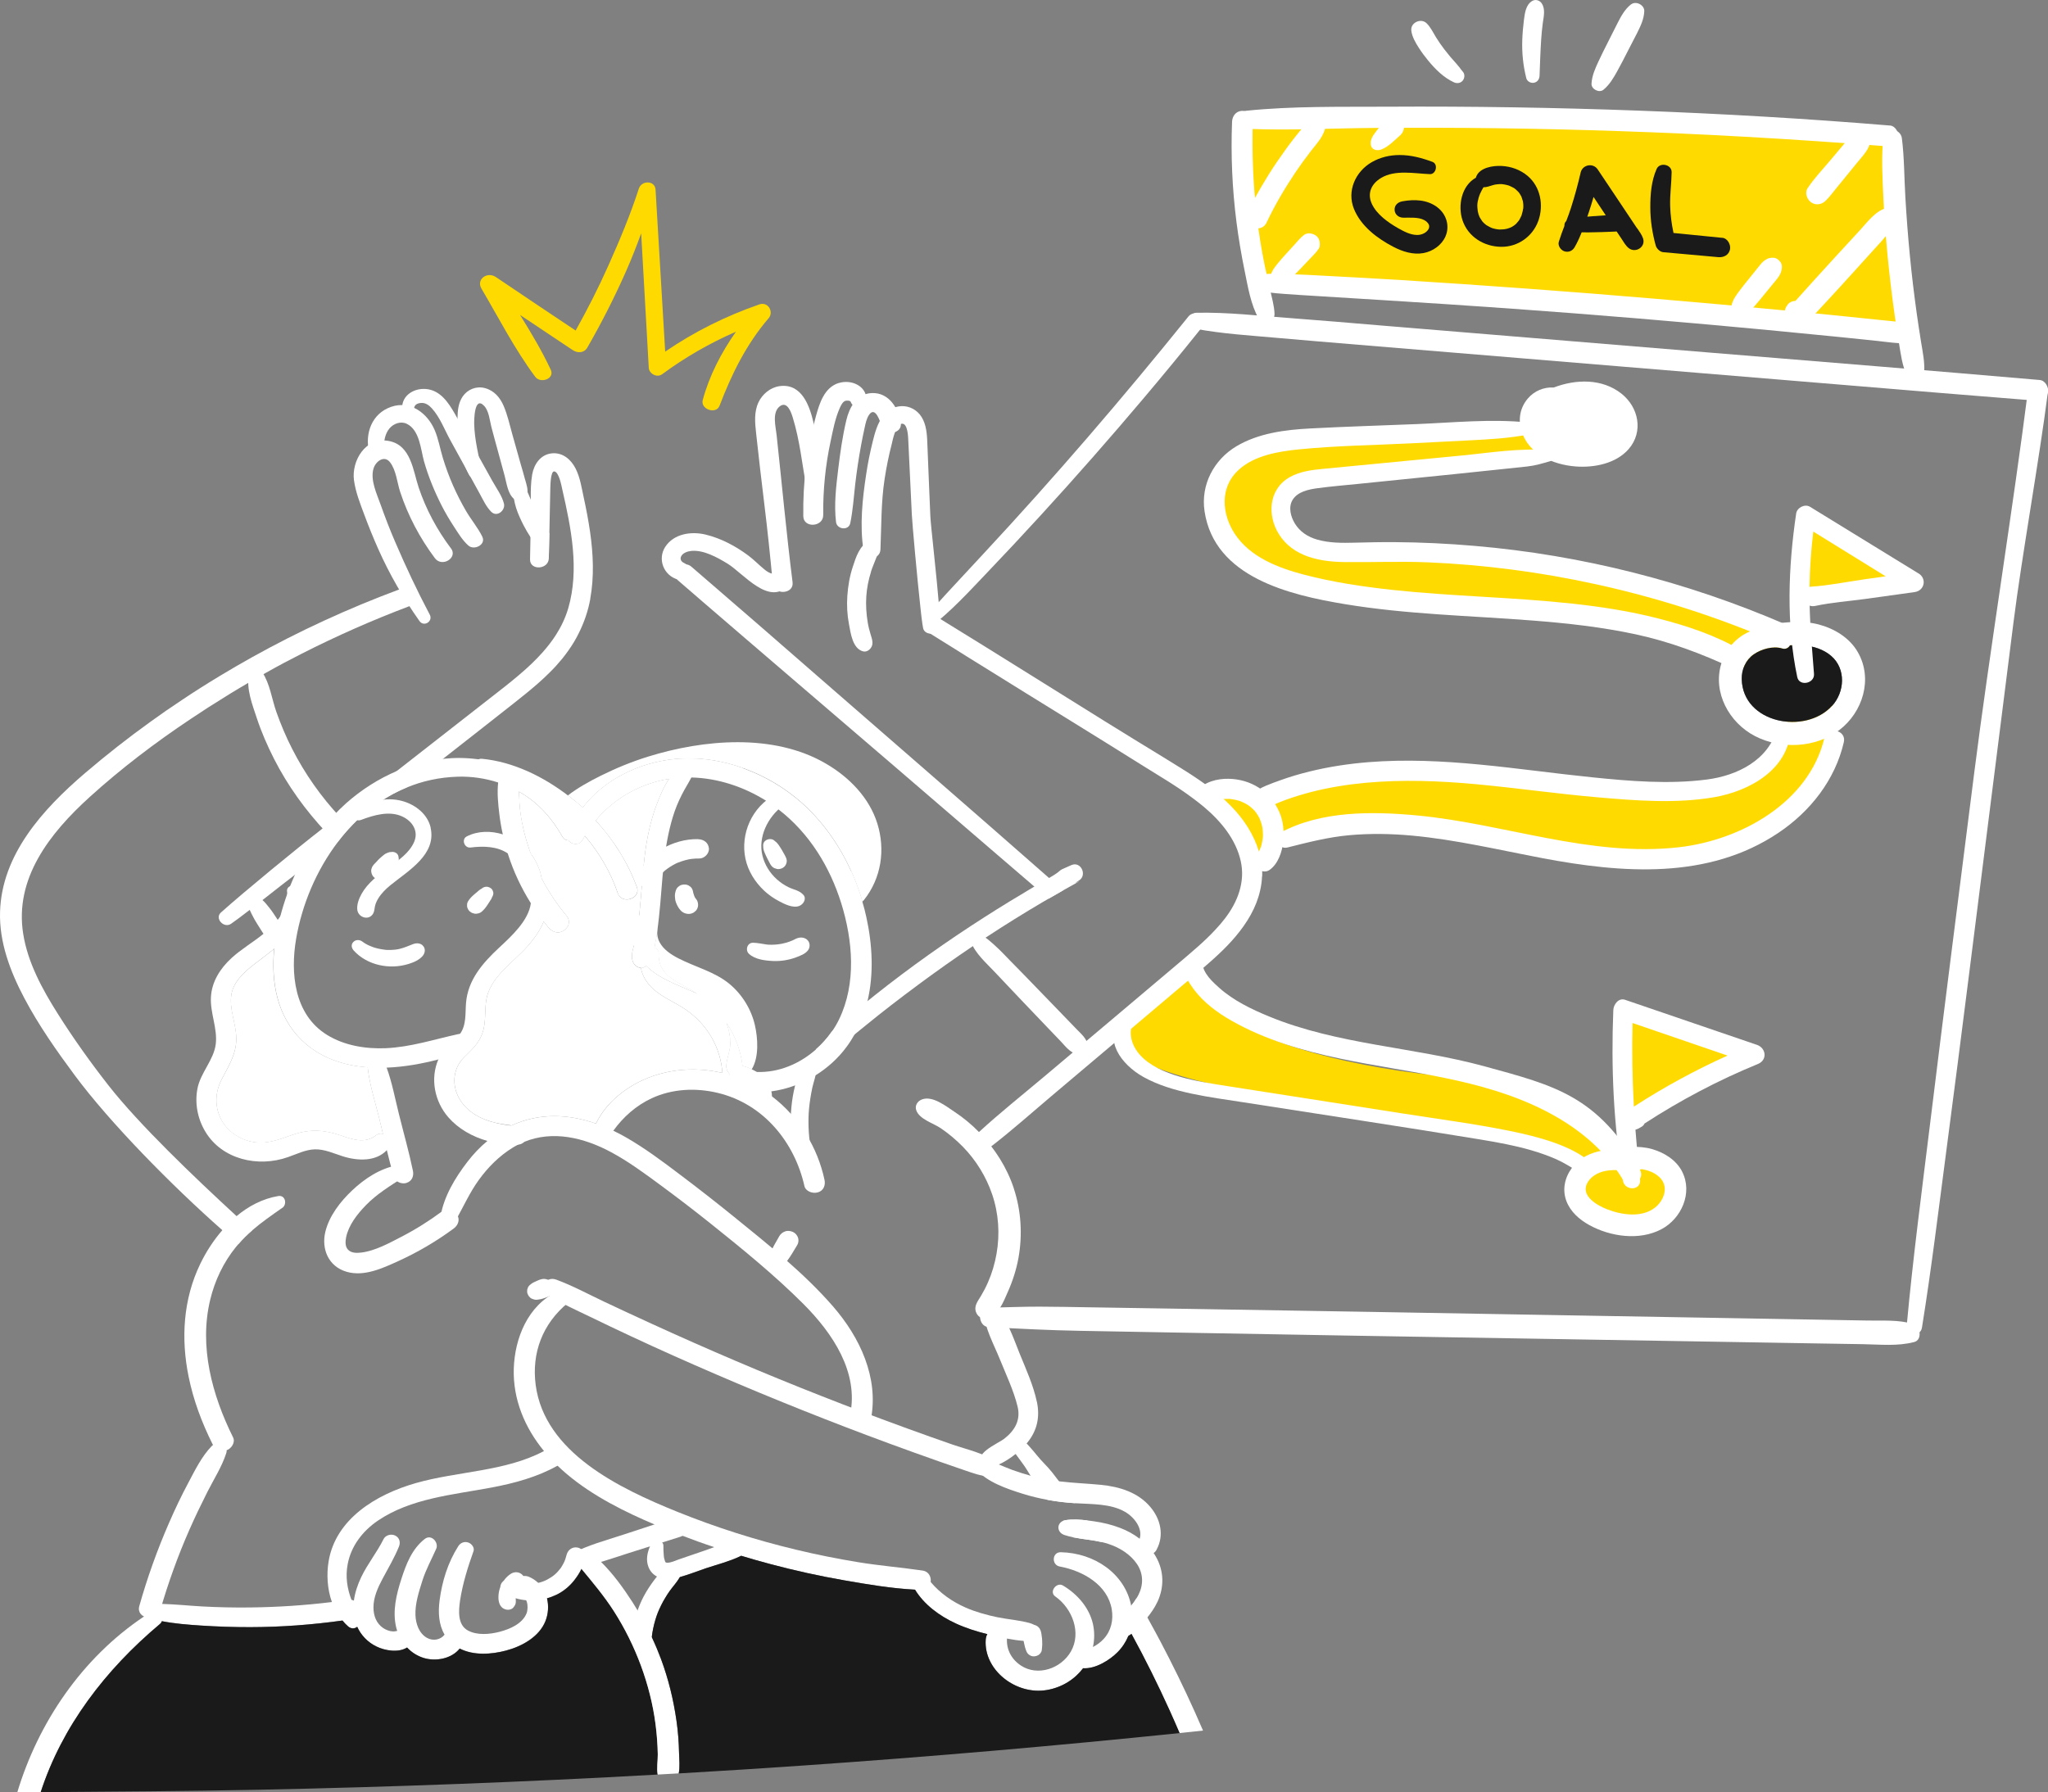 <?xml version="1.0" encoding="UTF-8"?> <svg xmlns="http://www.w3.org/2000/svg" id="Layer_2" data-name="Layer 2" viewBox="0 0 380.36 332.95"><rect x="0" y="0" width="380.36" height="332.95" fill="#808080" stroke="none"/><defs><style> .cls-1 { fill: #ffda01; } .cls-2 { fill: #fff; } .cls-3 { fill: #1a1a1a; } </style></defs><g id="_Layer_" data-name="&amp;lt;Layer&amp;gt;"><g><path class="cls-2" d="M74.01,159.25s0-.08,0-.12c-.05-.23-.16-.46-.35-.61-.29-.23-.65-.31-.99-.25-.21,0-.42.03-.62.12-.23.1-.47.19-.66.34-.31.24-.61.49-.9.76-.2.18-.38.39-.56.59-.29.3-.62.6-.81.96-.05.14-.1.28-.15.42-.05.22-.05.43.01.64.07.34.24.69.53.92.24.19.52.33.83.4.23.05.45.05.67,0,.23-.02.43-.1.62-.22.25-.17.42-.34.6-.56.09-.11.19-.22.28-.33.18-.2.36-.4.52-.62.23-.32.47-.63.68-.96.14-.21.21-.45.28-.69.08-.25.1-.52.03-.77Z"></path><path class="cls-2" d="M91.59,165.71c-.05-.25-.17-.5-.38-.67-.18-.14-.38-.24-.6-.29-.28-.07-.71,0-.94.17-.1.07-.19.14-.29.2-.31.15-.58.42-.84.64l-.5.42c-.44.37-.84.8-1.13,1.28-.11.19-.17.39-.16.6-.03.2-.01.4.06.6l.18.36c.12.18.27.33.46.43.11.1.25.16.39.19.2.09.42.12.64.1.14-.03.28-.05.42-.08.28-.09.52-.23.71-.44.18-.15.32-.33.47-.5.21-.26.41-.55.59-.83.11-.17.22-.35.33-.52.06-.09.11-.18.17-.26.03-.05.07-.1.1-.15.04-.07.05-.15.08-.22.05-.09.09-.18.14-.27.13-.24.16-.51.11-.77Z"></path><path class="cls-2" d="M79.99,153.76c-.56-2.48-2.78-4.27-5.28-4.96-2.99-.82-6.1.06-8.7,1.48-1.17.64-.25,2.52,1.02,2.04,2.36-.89,5.26-1.77,7.69-.64,1.92.89,3.04,2.74,2.2,4.71-.9,2.09-3,3.49-4.83,4.81-1.84,1.33-3.8,2.83-4.91,4.8-.5.89-.97,2.06-.81,3.08.22,1.4,2.2,2,2.96.58.23-.44.22-.97.34-1.44.12-.48.34-.92.6-1.35.59-.95,1.4-1.75,2.28-2.46,3.38-2.74,8.54-5.68,7.42-10.67Z"></path><path class="cls-2" d="M100.42,164.08c-.11.37-.34.69-.69.95-.35.25-.94.29-1.32.09-.97-.55-.99-1.42-1.15-2.24-.1-.45-.31-1.1-.54-1.59-.44-.95-1.23-1.87-2.14-2.57-.08-.06-.17-.13-.26-.18-1.95-1.32-4.48-1.41-6.93-1.1-1.16.14-1.74-1.53-.71-2.06,2.07-1.06,4.51-1.07,6.71-.38,1.11.35,2.16.86,3.09,1.51.8.56,1.51,1.25,2.09,2.03.35.45.66.93.91,1.42.42.81.98,2,1.06,3.08.04.37.01.72-.1,1.04Z"></path><path class="cls-2" d="M78.48,175.6c-.5-.45-1.22-.43-1.81-.2-.79.3-1.55.65-2.38.85-.1.02-.2.05-.3.07-.02,0-.11.02-.17.03-.06,0-.16.02-.18.03-.1.01-.21.03-.31.04-.44.05-.88.05-1.32.05-.02,0-.09,0-.13,0-.11,0-.21-.02-.32-.03-.23-.03-.46-.07-.69-.1-.44-.07-.88-.17-1.31-.3-.04-.01-.09-.03-.11-.04-.15-.05-.29-.1-.44-.16-.22-.08-.43-.17-.64-.27-.43-.21-.73-.4-1.08-.66-.5-.38-1.22-.39-1.67.08-.47.49-.34,1.12.08,1.59,2.48,2.73,6.64,3.6,10.21,2.48.94-.29,1.95-.73,2.59-1.48.48-.57.58-1.43-.02-1.96Z"></path><path class="cls-2" d="M105.59,156.11c-.43,0-.84-.19-1.11-.65-1.93-3.39-4.48-6.36-8.01-8.35-.03-.02-.06-.04-.09-.05-1.23-.69-2.52-1.25-3.86-1.7-2.38-.77-4.9-1.15-7.45-1.08-3.45.1-6.65.81-9.57,2.03-.64.26-1.26.55-1.87.86-.18.09-.37.18-.55.28-.29.15-.58.31-.86.48-.35.2-.69.41-1.03.62-.43.27-.84.54-1.24.82-.07.06-.15.11-.21.16-.32.23-.64.47-.95.72-.53.4-1.03.82-1.52,1.26-.28.25-.56.5-.82.76-.03.03-.06.06-.11.09-.55.53-1.08,1.08-1.59,1.64-.23.25-.46.51-.68.77-.21.24-.41.48-.6.72-.23.29-.46.58-.69.88-4.05,5.31-6.71,11.74-7.78,18.01-1.08,6.28-.43,14.07,5.74,17.87,3.21,1.98,7.15,2.63,10.92,2.47,4.66-.21,8.99-1.65,13.5-2.63.12-.03.21-.04.31-.04,2-.16,2.88,2.53.81,3.26-1.53.54-3.15,1.04-4.83,1.49-3.08.81-6.38,1.4-9.62,1.53-1.18.05-2.36.04-3.52-.05-4.55-.33-8.85-1.77-12.21-4.99-4.67-4.49-5.75-10.9-5.17-17,.04-.32.07-.64.11-.95.16-1.24.37-2.45.65-3.63.04-.17.07-.34.13-.51.06-.29.14-.58.21-.87.38-1.46.83-2.91,1.34-4.34.16-.45.32-.89.49-1.33.27-.69.57-1.38.87-2.06,1.35-3.03,3.03-5.92,5.07-8.55,1.36-1.75,2.85-3.37,4.5-4.85,2.79-2.47,6.01-4.54,9.5-6.01,2.72-1.15,5.59-1.93,8.54-2.23,2.06-.22,4.15-.21,6.25.06.12,0,.22.03.34.05,1.78.26,3.59.71,5.34,1.35.52.19,1.01.39,1.51.61,4.66,2.04,8.78,5.41,10.75,9.77.06.13.13.27.18.4.15.37.29.73.41,1.11.32.99-.62,1.82-1.5,1.82Z"></path><path class="cls-2" d="M105.41,172.15c-.34.47-.61.74-1.19.96-.87.34-1.8-.16-2.34-.78-.31-.37-.61-.75-.9-1.14-.87-1.1-1.66-2.22-2.39-3.4-1.78-2.83-3.2-5.86-4.21-9-.02-.08-.05-.17-.07-.25-.37-1.17-.68-2.35-.93-3.55-.28-1.24-.49-2.49-.64-3.74-.23-1.89-.44-3.95-.22-5.9.03-.3.07-.59.12-.88.05-.29.11-.58.2-.87.2-.76.79-1.15,1.4-1.21.57-.05,1.15.17,1.51.61.18.22.31.49.36.82.12.74.17,1.49.22,2.22.02.34.04.68.05,1.01.07,1.33.1,2.65.28,3.97.32,2.3.88,4.57,1.64,6.77.08.25.17.5.26.74.56,1.54,1.22,3.05,1.97,4.51,1.31,2.55,2.91,4.95,4.78,7.19.4.47.47,1.41.11,1.91Z"></path><path class="cls-2" d="M75.5,219.75c-.93.28-2.09-.22-2.35-1.13-.48-1.64-.9-3.3-1.31-4.97-.24-1-.48-2-.72-3-.21-.94-.44-1.87-.67-2.81-.78-3.13-1.82-6.35-2.17-9.57-.05-.42-.09-.85-.11-1.27-.08-1.69,2.24-1.92,2.89-.53.28.6.53,1.22.74,1.84,1.02,2.78,1.57,5.78,2.28,8.61.87,3.52,1.88,7.04,2.61,10.58.19.95-.14,1.91-1.2,2.24Z"></path><path class="cls-2" d="M86.35,196.24c-2.63,2.5-2.53,6.33-.21,9.04,2.18,2.54,5.52,3.43,8.81,3.82.5.06,1,.11,1.5.15,1.58.14,1.75,1.96.88,2.88-.26.28-.63.47-1.08.49-1.94.08-3.88-.14-5.72-.67-2.8-.79-5.4-2.26-7.25-4.38-2.58-2.95-3.41-7.2-1.87-10.76.87-2,2.67-3.05,3.98-4.69,1.27-1.68,1-3.91,1.16-5.79.34-4.28,3.05-7.4,6.16-10.3,2.28-2.12,5.45-5,5.88-8.24.1-.72.07-1.46-.14-2.2-.04-.17-.06-.33-.04-.47.05-.97,1.2-1.46,2.01-1.04.26.14.5.37.64.71.94,2.19.74,4.38-.08,6.4-.86,2.11-2.39,4.05-4.02,5.67-2.56,2.55-5.96,5.09-6.62,8.75-.34,1.91-.08,3.88-.58,5.78-.54,2.07-1.88,3.39-3.41,4.86Z"></path><path class="cls-2" d="M71.12,210.65c-.42-.11-.87-.06-1.26.24-2.1,1.65-4.4.78-6.7,0-3.05-1.03-5.71-1.15-8.78-.09-2.63.91-5.01,1.92-7.86,1.25-2.46-.57-4.56-2.18-5.59-4.37-1.09-2.31-.95-4.85.2-7.09,1.29-2.53,2.76-4.7,2.75-7.61,0-2.79-1.42-5.59-.88-8.39.44-2.25,2.31-3.97,4.1-5.37,1.18-.92,2.52-1.89,3.81-2.95-.59,6.1.5,12.51,5.17,17,3.36,3.22,7.66,4.66,12.21,4.99.35,3.22,1.39,6.44,2.17,9.57.23.94.46,1.88.67,2.81Z"></path><path class="cls-2" d="M72.35,213.02c-.16.23-.33.44-.5.63-2.03,2.16-5.41,2.03-8.19,1.15-1.68-.53-3.38-1.34-5.2-1.29-1.73.05-3.37.89-4.97,1.44-5.6,1.98-12.28.42-15.36-4.74-1.44-2.4-1.98-5.25-1.46-7.98.56-2.95,3.03-5.3,3.4-8.26.36-2.94-1.08-5.84-.89-8.8.17-2.82,1.7-5.24,3.8-7.18,1.84-1.69,4.04-2.96,5.97-4.53.18-.14.35-.28.52-.43.74-.64,1.48-1.37,2.12-2.17.16-.18.29-.37.42-.56.93-1.31,1.53-2.78,1.34-4.34,0-.09-.01-.19-.03-.28-.09-.51.16-.87.52-1.05.63-.31,1.6-.12,1.89.61,1.81,4.65-1.29,8.13-4.81,11.01-1.28,1.06-2.63,2.03-3.81,2.95-1.79,1.4-3.66,3.12-4.1,5.37-.54,2.79.89,5.59.88,8.39,0,2.9-1.46,5.08-2.75,7.61-1.14,2.25-1.29,4.78-.2,7.09,1.04,2.19,3.14,3.79,5.59,4.37,2.85.66,5.22-.34,7.86-1.25,3.06-1.06,5.73-.94,8.78.09,2.3.78,4.6,1.66,6.7,0,.39-.3.84-.35,1.26-.24,1.02.25,1.87,1.43,1.23,2.37Z"></path><path class="cls-2" d="M114.74,165.92c-1.33-3.9-3.42-7.49-6.12-10.65-.61-.72-1.26-1.41-1.94-2.08-.08-.09-.17-.18-.25-.26-.17-.16-.34-.33-.52-.49-.37-.34-.74-.68-1.12-1.01-.51-.44-1.02-.85-1.55-1.24-2.15-1.63-4.47-2.98-6.92-4.15-1.2-.57-2.44-1.09-3.68-1.57-1.29-.52-2.59-.98-3.91-1.43-1.12-.38-.69-1.62.16-2,.18-.07.39-.11.6-.09,5.85.56,11.38,3.31,15.97,6.8.6.46,1.19.93,1.76,1.4.34.29.68.58,1,.87.3.27.58.54.84.81.55.52,1.07,1.04,1.55,1.57,3.37,3.62,6,7.85,7.67,12.4.78,2.15-2.82,3.28-3.56,1.1Z"></path><path class="cls-2" d="M161.1,186c-.51,2.14-1.29,4.21-2.39,6.17-.45.8-.95,1.59-1.52,2.35-1.52,2.06-3.49,3.85-5.73,5.24-1.2.75-2.46,1.38-3.79,1.87-1.43.54-2.92.91-4.43,1.11-.34.05-.68.08-1.02.11-1.07.07-2.16.05-3.23-.06-.72-.09-1.43-.22-2.14-.39-.66-.17-1.09-.56-1.31-1.01-.26-.54-.24-1.18-.01-1.7.02-.05.04-.09.07-.13.35-.66,1.05-1.09,2.03-.84.58.15,1.16.25,1.74.32.38.05.75.08,1.12.09,4.12.17,8.04-1.52,11.06-4.19,1.09-.95,2.06-2.04,2.88-3.21.54-.75,1-1.54,1.4-2.36,3.25-6.7,2.55-14.7.4-21.6-2.09-6.68-5.88-12.97-11.64-17.4-.13-.11-.24-.2-.37-.29-.62-.47-1.27-.91-1.93-1.32-4.08-2.57-8.96-4.22-13.87-4.33-1.38-.05-2.76.04-4.13.26-.32.05-.62.11-.94.17-5.08,1.04-9.56,3.77-12.72,7.58-.75.89-1.42,1.85-2.01,2.86-.16.26-.3.52-.45.79-.53,1.01-2.07.84-2.58.05-.16-.25-.21-.57-.1-.93.26-.78.58-1.53.93-2.25.02-.05.05-.1.07-.15.13-.24.25-.48.39-.72.4-.71.85-1.39,1.34-2.03,3.89-5.14,10.4-8.37,17.07-9.02,4.38-.43,8.79.24,12.89,1.74,3.97,1.44,7.64,3.64,10.71,6.36,3.96,3.53,7,7.9,9.15,12.62.85,1.87,1.56,3.8,2.12,5.75.29.95.53,1.91.74,2.87,1.12,5.09,1.42,10.55.2,15.64Z"></path><path class="cls-2" d="M149.2,166.23c-.72-.82-1.73-.93-2.7-1.39-.83-.4-1.56-.9-2.23-1.5-1.31-1.18-2.24-2.69-2.66-4.36-.87-3.44.95-7.21,3.83-9.34,1.31-.97.07-2.82-1.4-2.06-4.42,2.28-6.57,7.36-5.59,11.96.48,2.24,1.74,4.28,3.44,5.89.82.77,1.77,1.44,2.78,1.97,1.03.55,2.59,1.34,3.76.9.78-.3,1.42-1.33.78-2.07Z"></path><path class="cls-2" d="M145.6,158.59c-.14-.24-.27-.49-.41-.73-.14-.24-.29-.47-.45-.71-.22-.33-.48-.67-.82-.9-.18-.18-.39-.32-.66-.36-.28-.04-.55-.01-.81.1-.25.11-.48.3-.6.54-.11.24-.13.47-.1.71-.02.39.1.77.25,1.14.15.37.32.72.5,1.08.13.25.26.5.39.75.06.12.13.25.2.37.04.06.08.12.12.17.16.23.36.4.61.52.15.05.29.1.44.14.32.11.87-.02,1.14-.2.1-.08.2-.16.3-.24.19-.2.31-.43.37-.69.19-.58-.19-1.2-.47-1.7Z"></path><path class="cls-2" d="M129.56,167.51c-.06-.2-.14-.32-.25-.46-.05-.06-.09-.12-.14-.18-.06-.08-.1-.16-.15-.24-.1-.24-.19-.49-.25-.75.03.14.06.28.08.42-.05-.27-.11-.54-.17-.81l.03.13c-.07-.34-.21-.68-.5-.91-.12-.08-.24-.16-.36-.24-.2-.1-.41-.16-.63-.15-.34-.02-.72.04-1.01.23-.11.09-.22.17-.33.26-.2.21-.33.46-.4.74-.11.33-.15.68-.13,1.03.01.35.07.73.19,1.06.12.33.28.66.47.96.06.1.12.19.19.27.12.15.25.3.39.43.09.08.33.23.44.28.13.06.37.14.51.16.31.06.61.04.9-.05.23-.06.42-.17.58-.32.19-.13.34-.3.44-.51.14-.27.21-.56.19-.86,0-.15-.05-.35-.1-.5Z"></path><path class="cls-2" d="M128.83,143.39c-.01.09-.04.19-.07.28-.1.25-.22.5-.35.74-.55,1.09-1.23,2.11-1.77,3.2-.68,1.33-1.24,2.7-1.67,4.11-.86,2.82-1.35,5.74-1.68,8.65-.37,3.35-.54,6.72-.91,10.06-.09.89-.21,1.77-.33,2.65-.12.82-.27,1.64-.43,2.45-.03.17-.06.34-.08.51-.23,1.29-.43,2.61-1.51,3.36-.16.12-.34.22-.54.3-.15.06-.31.09-.45.08-.48-.02-.97-.31-1.23-.66-.7-.91-.44-2.22-.09-3.46.17-.63.36-1.24.45-1.76.23-1.28.39-2.55.54-3.84.05-.44.09-.86.13-1.29.34-3.37.51-6.76.94-10.13.39-3.07,1.03-6.09,2.11-9.01.61-1.65,1.34-3.43,2.39-4.98.09-.14.19-.27.29-.4.62-.87,1.36-1.64,2.23-2.26,1.08-.76,2.19.35,2.03,1.38Z"></path><path class="cls-2" d="M139.61,198.64c-.55-.27-1.13-.47-1.72-.61-.34-2.84-1.36-5.57-2.96-7.99.49,1.25.72,2.5.71,3.83,0,1.47-.72,2.79-.73,4.22,0,.61.27,1.11.68,1.46-.03.04-.05.08-.07.13-.23.52-.25,1.16.01,1.7-.74-.22-1.32-.85-1.34-1.6-.01-.15-.01-.31-.03-.46-.29-4.65-2.75-8.96-6.74-11.73-2.29-1.58-5.03-2.51-6.86-4.65-.79-.93-1.35-2.02-1.52-3.14.15,0,.31-.02.45-.08.2-.08.38-.18.54-.3,2.46,2.45,5.86,3.51,9.01,4.97.15.07.31.15.45.23-1.1-.72-2.27-1.35-3.44-2-2.28-1.26-3.88-2.84-3.72-5.47.03-.5-.33-.9-.79-1.1.02-.17.05-.34.08-.51.16-.82.3-1.64.43-2.45.01.67.1,1.33.48,2,.73,1.32,2.07,2.21,3.41,2.91,3.16,1.64,6.77,2.49,9.53,4.77,2.38,1.97,4.06,4.75,4.73,7.66.54,2.37.81,5.92-.59,8.22Z"></path><path class="cls-2" d="M126.06,182.61c1.17.65,2.34,1.28,3.44,2-.15-.08-.31-.16-.45-.23-3.14-1.46-6.55-2.52-9.01-4.97-.16.12-.34.22-.54.3-.15.06-.31.09-.45.08-.09-.51-.09-1.03,0-1.54.11-.67.4-1.33.86-1.93.37-.49,1.07-.52,1.63-.28.46.2.82.6.79,1.1-.16,2.62,1.44,4.21,3.72,5.47Z"></path><path class="cls-2" d="M143.35,203.65v.18c-.05,1.87-2.82,2.54-3.5.63-.22-.61-.5-1.19-.87-1.67-.6-.82-1.48-1.36-2.76-1.31-.23.01-.46-.02-.68-.1-.26-.54-.24-1.18-.01-1.7.02-.05.04-.09.07-.13-.41-.35-.69-.85-.68-1.46,0-1.43.72-2.76.73-4.22,0-1.33-.23-2.58-.71-3.83,1.6,2.42,2.61,5.15,2.96,7.99.59.14,1.17.34,1.72.61.31.13.6.29.88.47,1.37.86,2.44,2.12,2.76,3.63.07.3.11.61.11.92Z"></path><path class="cls-2" d="M161.77,263.54c-.45,2.38-4.36,1.62-3.88-.74,1.62-7.88-3.22-15.1-8.69-20.58-5.37-5.37-11.38-10.25-17.34-15.02-3.07-2.45-6.19-4.84-9.36-7.17-2.89-2.13-5.8-4.27-8.99-5.99-5.08-2.73-10.86-4.1-16.18-1.91-.36.14-.73.31-1.08.49-.34.17-.68.36-1.02.57-2.5,1.53-4.61,3.66-6.29,5.98-1.74,2.4-2.91,5.09-4.37,7.64-.8,1.4-3,.63-2.74-.9.62-3.66,2.68-7.09,4.96-10.06,1.09-1.42,2.33-2.75,3.73-3.9,1.35-1.13,2.83-2.1,4.43-2.85,5.23-2.43,10.66-2.14,15.73-.38,1.1.38,2.17.82,3.23,1.33.8.38,1.58.79,2.35,1.23,3.54,2.03,6.79,4.47,10.03,6.92,3.4,2.56,6.75,5.18,10.06,7.86,6.38,5.18,13,10.46,18.35,16.61,5.05,5.81,8.49,13.24,7.07,20.87Z"></path><path class="cls-2" d="M134.16,199.31c-5.59-1.31-11.61-.64-16.62,2.29-3.01,1.76-5.42,4.15-6.86,7.12-5.07-1.76-10.5-2.04-15.64.34-3.38-.35-6.72-1.24-8.9-3.78-2.31-2.71-2.42-6.54.21-9.04,1.53-1.47,2.87-2.79,3.41-4.86.5-1.9.23-3.87.58-5.78.66-3.66,4.05-6.2,6.62-8.75,1.63-1.62,3.16-3.56,4.02-5.67.29.39.59.77.9,1.14.54.63,1.47,1.12,2.34.78.58-.22.85-.49,1.19-.96.36-.51.29-1.45-.11-1.91-1.87-2.24-3.47-4.64-4.78-7.19-.08-1.08-.64-2.27-1.06-3.08-.25-.5-.56-.98-.91-1.42-.1-.24-.18-.49-.26-.74-.75-2.2-1.32-4.47-1.64-6.77-.18-1.32-.22-2.64-.28-3.97.03,0,.06.03.09.05,3.53,1.99,6.08,4.96,8.01,8.35.26.46.68.65,1.11.65.51.8,2.05.96,2.58-.05.15-.27.29-.53.45-.79,2.7,3.16,4.8,6.75,6.12,10.65.74,2.17,4.34,1.05,3.56-1.1-1.67-4.56-4.31-8.78-7.67-12.4,3.16-3.81,7.64-6.54,12.72-7.58.32-.06.62-.12.94-.17-1.05,1.55-1.78,3.34-2.39,4.98-1.08,2.93-1.72,5.94-2.11,9.01-.43,3.36-.6,6.76-.94,10.13-.04.43-.08.85-.13,1.28-.14,1.3-.31,2.57-.54,3.85-.09.52-.28,1.13-.45,1.76-.35,1.24-.61,2.56.09,3.46.26.35.75.64,1.23.66.17,1.12.73,2.21,1.52,3.14,1.83,2.14,4.57,3.07,6.86,4.65,3.99,2.76,6.44,7.08,6.74,11.73Z"></path><path class="cls-2" d="M151.87,221.5c-.94.28-2.25-.19-2.47-1.18-1.8-7.99-7.46-15.23-16.1-17.3-4.08-.98-8.45-.77-12.27,1-2.9,1.35-5.31,3.5-7.12,6.03-.41.55-.79,1.12-1.12,1.7-.82,1.41-3.43.7-2.92-.96.22-.72.49-1.41.82-2.07,1.45-2.97,3.85-5.36,6.86-7.12,5.01-2.93,11.03-3.6,16.62-2.29.45.11.91.23,1.36.37,1.51.45,2.98,1.04,4.39,1.78.8.43,1.57.88,2.31,1.39.39.25.76.53,1.13.81,5.06,3.84,8.48,9.48,9.77,15.51.21.98-.14,2.01-1.25,2.34Z"></path><path class="cls-2" d="M102.86,239.14c0-.21-.06-.4-.17-.58-.08-.19-.2-.36-.37-.49-.05-.04-.1-.07-.15-.1-.04-.03-.08-.05-.12-.08-.04-.02-.07-.05-.11-.07-.03-.02-.06-.04-.09-.05-.27-.13-.67-.22-.97-.19-.22.02-.43.07-.63.14-.28.1-.54.22-.81.35-.13.06-.26.12-.39.18-.14.07-.26.16-.39.25-.11.09-.22.18-.33.27-.16.16-.28.35-.33.56-.07.13-.1.27-.09.41-.03.21-.01.41.07.61.06.12.12.25.19.37.09.11.19.21.28.32.17.16.37.26.59.31.21.09.42.12.65.1.28-.04.55-.07.82-.13.15-.03.29-.09.44-.13.14-.04.28-.09.41-.14.07-.03.14-.05.2-.08.24-.06.44-.18.61-.34.08-.05.15-.1.2-.17.09-.13.18-.25.28-.38.08-.14.13-.28.15-.43.05-.17.08-.34.07-.51Z"></path><path class="cls-2" d="M184.9,271.5c-2.26-1.59-5.34-2.23-7.97-3.14-2.73-.95-5.45-1.91-8.16-2.9-5.43-1.97-10.83-4.01-16.19-6.12-10.66-4.19-21.18-8.68-31.57-13.44-2.91-1.34-5.83-2.68-8.72-4.05-2.96-1.4-5.88-2.99-8.96-4.13-2.06-.76-3.33,1.71-1.53,2.86,2.47,1.58,5.22,2.79,7.87,4.07,2.51,1.22,5.03,2.42,7.56,3.6,5.21,2.44,10.47,4.78,15.76,7.06,10.58,4.56,21.29,8.84,32.12,12.83,3.09,1.14,6.2,2.25,9.31,3.35,1.56.55,3.12,1.09,4.68,1.62,1.59.54,3.06,1.11,4.76,1.17,1.41.05,2.18-1.99,1.04-2.79Z"></path><path class="cls-2" d="M172.87,293.9c-.14.8-.73,1.5-1.75,1.47-.39,0-.78-.03-1.18-.06-4.37-.23-8.78-.97-13.07-1.72-4.64-.81-9.22-1.82-13.75-3.02-1.83-.48-3.67-1.01-5.48-1.56-1.69-.51-3.36-1.04-5.03-1.62-1.96-.64-3.91-1.35-5.83-2.09-1.76-.66-3.5-1.37-5.22-2.11-.63-.27-1.27-.55-1.9-.82-5.8-2.58-11.58-5.73-16.11-10.09-.51-.48-.99-.99-1.47-1.5-.36-.39-.7-.79-1.03-1.2-3.62-4.4-5.8-9.66-5.63-15.34.18-5.58,2.57-11.76,8.15-14.35,1.37-.63,3.29,1,1.9,2.14-4.75,3.91-6.76,9.36-5.98,15.27,1.67,12.51,15.42,19.14,26.33,23.55,7.16,2.89,14.54,5.24,22.08,7.04,3.77.91,7.59,1.67,11.42,2.3,4,.66,8.04.98,12.05,1.57,1.16.18,1.62,1.23,1.47,2.16Z"></path><path class="cls-2" d="M192.8,303.31c-.05.78-.78,1.57-1.65,1.56-.34,0-.68-.02-1.03-.05-1.02-.07-2.07-.24-3.1-.43-1.03-.21-2.06-.44-3.04-.67-.2-.05-.41-.1-.61-.15-2.01-.49-4.02-1.13-5.88-1.99-3.03-1.4-5.85-3.49-7.55-6.27-.35-.57-.64-1.17-.89-1.79-.58-1.5,1.73-2.48,2.61-1.17.37.55.76,1.07,1.2,1.55,1.74,2.05,3.96,3.63,6.54,4.76,1.88.81,3.85,1.35,5.85,1.77,2.01.41,4.18.54,6.13,1.12.23.07.44.16.62.28.52.32.82.83.78,1.47Z"></path><path class="cls-2" d="M202.99,305.92c-.31,1.44-.94,2.8-1.83,3.97-1.54,2.05-3.88,3.56-6.7,4.05-5.74,1.01-11.78-3.69-11.39-9.34.03-.37.12-.74.3-1.04.29-.53.82-.9,1.56-.94.97-.05,2.16.74,2.09,1.75-.14,2.07.86,3.9,2.6,5.04,3.11,2.04,7.44.57,9.27-2.62,1.99-3.48.28-7.99-2.92-10.24-1.18-.83.24-2.74,1.46-2.01,2.68,1.6,4.84,4.1,5.54,7.08.33,1.46.32,2.91.02,4.29Z"></path><path class="cls-2" d="M193.55,304.7c0-.26-.05-.52-.08-.77-.06-.5-.11-.98-.4-1.42-.36-.54-1.08-.81-1.73-.69-.3.05-.54.16-.77.35-.13.08-.23.18-.29.31-.15.17-.24.36-.28.58-.04.12-.03.26-.04.38-.01.14-.01.23,0,.36.02.13.03.26.05.39.05.37.1.73.19,1.09.06.24.11.48.17.72.06.25.16.49.25.73.2.57.84,1.03,1.5.96.25-.02.49-.1.71-.22.29-.16.62-.58.65-.9.03-.36.08-.72.09-1.08,0-.26-.01-.52-.02-.78Z"></path><path class="cls-2" d="M209.88,302.99c-.09.31-.2.61-.32.91-.47,1.13-1.15,2.18-2.05,3.07-1.4,1.41-4.07,3.11-6.36,2.94-.7-.06-1.36-.28-1.94-.73-.68-.54-.47-1.5.18-1.95.96-.67,2.11-.67,3.18-1.1.15-.06.28-.12.42-.19.76-.37,1.44-.89,2-1.5,1.39-1.51,1.81-3.53,1.49-5.47-.75-4.51-5.28-7.16-9.68-7.97-1.55-.3-1.42-2.69.21-2.65,6.29.13,11.93,4.01,13.08,9.96.05.24.1.49.13.74.17,1.33.05,2.68-.34,3.96Z"></path><path class="cls-2" d="M214.94,297.61c-.48,1.02-1.13,1.97-1.85,2.86-.24.28-.47.55-.71.82-.62.69-1.37,1.58-2.22,2.22-.19.15-.39.28-.6.39-.26.15-.54.26-.82.33-1.48.36-2.58-.95-2.04-2.25.29-.72.93-1.31,1.59-1.87.38-.33.77-.66,1.08-.99.25-.27.5-.55.72-.83.37-.44.69-.89.98-1.38.14-.21.25-.43.37-.65.94-1.86.92-3.9-.25-5.68-1.22-1.82-3.2-3.07-5.33-3.77-.4-.13-.8-.24-1.21-.34-1.74-.4-3.55-.53-5.29-.88-.56-.12-1.12-.25-1.65-.43-1.39-.45-1.5-2.02-.37-2.59.17-.08.36-.15.58-.18,1.3-.2,2.69-.11,4.02.05.41.05.81.1,1.2.16,1.69.24,3.32.63,4.91,1.24,1.28.49,2.52,1.16,3.62,2.01,1.01.76,1.9,1.65,2.59,2.67.15.2.27.4.39.61,1.55,2.69,1.6,5.69.3,8.48Z"></path><path class="cls-2" d="M214.82,287.86c-.16.29-.36.5-.58.66-1.36.92-3.62-.49-2.75-2.26.07-.13.13-.27.17-.41.61-1.94-1.03-4.04-2.73-5.01-2.67-1.54-6.17-1.4-9.18-1.59-1.8-.12-3.51-.31-5.19-.63-1.58-.29-3.14-.66-4.68-1.15-2.9-.91-6.58-2.16-8.54-4.49-.73-.86.33-2,1.32-1.84,1.81.31,3.64,1.31,5.37,1.93,1.12.4,2.23.75,3.37,1.07.64.19,1.29.35,1.94.49,1.12.25,2.23.42,3.36.55,2.57.31,5.15.4,7.75.65,3.53.35,6.93,1.42,9.2,4.12,1.9,2.24,2.59,5.26,1.17,7.89Z"></path><path class="cls-2" d="M148.2,229.89c-.14-.42-.51-.85-.94-1.04-.44-.19-.97-.27-1.44-.1-.48.17-.84.46-1.09.89-.33.57-.66,1.14-.97,1.71-.37.69-.73,1.38-.95,2.12-.01.14-.02.27-.03.41,0,.21.06.41.17.58.15.31.41.6.74.74.68.29,1.49.19,2-.35.23-.24.42-.52.62-.79.27-.37.52-.74.76-1.13.35-.56.68-1.12,1.02-1.69.23-.39.26-.94.11-1.36Z"></path><path class="cls-2" d="M150.82,202.24c.27-1.24.77-2.49.85-3.74.04-.59-.58-1.14-1.14-1.25-.67-.13-1.21.21-1.56.72-.41.58-.62,1.38-.84,2.04-.19.58-.35,1.16-.49,1.75-.31,1.26-.53,2.54-.65,3.83-.13,1.34-.19,2.68-.15,4.02.04,1.32-.09,3.06.92,4.05.71.69,1.91.35,2.36-.41.4-.67.24-1.3.17-2.02-.06-.6-.1-1.2-.12-1.81-.04-1.2-.02-2.41.1-3.6.12-1.2.31-2.4.56-3.58Z"></path><path class="cls-2" d="M76.19,112.55s-.09.03-.14.05c-6.84,2.58-13.52,5.53-20.01,8.83-2.22,1.12-4.4,2.28-6.56,3.5-.19.1-.38.21-.56.32-.96.53-1.9,1.07-2.84,1.62-1.1.65-2.21,1.3-3.3,1.97-.27.17-.56.34-.83.52-2.18,1.33-4.32,2.71-6.45,4.14-6.65,4.43-13.02,9.27-18.87,14.58-7.42,6.73-13.97,15.13-12.32,25.4.84,5.32,3.54,10.28,6.43,14.85,2.9,4.59,6.07,9.04,9.44,13.34,5.66,7.22,15.8,16.92,23.74,24.23,1.01.93,2,1.82,2.91,2.66-.9.78-1.76,1.62-2.55,2.54-.97-.82-1.97-1.68-3-2.59-9.44-8.33-20.86-19.95-27.39-28.75-3.39-4.57-6.7-9.29-9.35-14.3C1.9,180.48-.17,175.01.01,169.36c.32-10.59,7.9-19.01,15.81-25.77,3.89-3.32,7.92-6.49,12.08-9.48,1.94-1.41,3.91-2.77,5.91-4.09,2.28-1.53,4.61-3,6.96-4.42,1.97-1.19,3.96-2.35,5.97-3.47,8.75-4.88,17.91-9.1,27.38-12.62.29-.12.6-.23.89-.34,2.26-.83,3.42,2.56,1.17,3.4Z"></path><path class="cls-2" d="M83.75,101.87c-2.6-3.47-4.63-7.25-5.99-11.3-1.03-3.07-1.41-7.88-5.54-8.65-4.4-.82-6.95,3.76-6.48,7.28.3,2.23,1.17,4.4,1.95,6.5.78,2.09,1.62,4.17,2.53,6.22,2.1,4.74,4.67,9.18,7.68,13.44.84,1.19,2.57.05,1.92-1.17-2.33-4.4-4.46-8.94-6.42-13.5-.98-2.27-1.87-4.57-2.69-6.89-.71-2.01-1.98-4.61-1.34-6.76.39-1.32,2-2.57,3.09-1.14,1.13,1.49,1.3,3.79,1.87,5.5,1.44,4.38,3.64,8.55,6.44,12.29,1.32,1.77,4.31-.06,2.99-1.83Z"></path><path class="cls-2" d="M89.6,99.74c-.82-1.69-2.11-3.2-3.06-4.84-.89-1.53-1.69-3.1-2.4-4.71-.74-1.68-1.37-3.4-1.9-5.15-.52-1.71-.81-3.52-1.52-5.17-1.31-3.05-4.43-5.54-8.06-4.3-3.65,1.25-4.9,5-4.12,8.33.36,1.54,2.79.96,2.76-.5-.03-1.3.15-2.77,1.04-3.82.75-.89,2.09-1.4,3.21-.85,2.41,1.17,2.59,4.81,3.2,6.97.8,2.81,1.91,5.52,3.24,8.15.68,1.34,1.44,2.63,2.26,3.89.8,1.22,1.62,2.62,2.73,3.6,1.1.97,3.3-.17,2.61-1.6Z"></path><path class="cls-2" d="M93.61,93.61c-.35-1.49-1.43-2.93-2.18-4.28-.78-1.41-1.56-2.82-2.35-4.23-1.53-2.76-3.05-5.52-4.62-8.26-1.16-2.02-2.68-4.36-5.36-4.58-2.2-.18-4.34,1.15-4.41,3.34-.03,1.21,2.02,1.33,2.23.15.11-.64.71-.87,1.35-.9.82-.03,1.43.45,1.95,1.02,1.51,1.67,2.36,4,3.43,5.93,1.2,2.18,2.39,4.35,3.59,6.53l1.84,3.35c.64,1.16,1.18,2.4,2.13,3.37,1.1,1.13,2.68-.26,2.39-1.47Z"></path><path class="cls-2" d="M97.52,89.09c-.24-.94-.52-1.86-.79-2.79-.52-1.86-1.05-3.72-1.57-5.58-.49-1.75-.89-3.6-1.61-5.29-.65-1.54-1.76-2.89-3.51-3.34-1.6-.42-3.21.26-4.1,1.55-.81,1.18-.95,2.61-.97,3.98-.05,3.56.42,7.47,2.18,10.65.56,1.02,2.49.44,2.29-.71-.51-2.93-1.29-5.75-1.37-8.75-.02-.72,0-5.35,1.84-3.42.9.94,1.04,2.7,1.34,3.88.39,1.52.82,3.04,1.23,4.55.41,1.52.82,3.03,1.24,4.55.37,1.37.58,3.36,1.76,4.33.9.75,2.02.22,2.37-.73.33-.91-.08-1.98-.32-2.88Z"></path><path class="cls-2" d="M102.03,99.05c-.04,1.49-.07,2.96-.1,4.45-.28-.05-.55-.18-.79-.4-.89-.8-1.61-1.83-2.27-2.8-.12-.17-.23-.35-.35-.53-.47-.71-.89-1.44-1.28-2.19-.53-1.04-1.01-2.07-1.37-3.17-.19-.58-.31-1.16-.42-1.74-.1-.51-.17-.98,0-1.42.06-.47.42-.84.91-.94.47-.09.86.12,1.12.45.43.34.61.91.82,1.39.08.2.18.41.26.61.12.27.23.53.34.8.37.88.78,1.75,1.18,2.49.49.9,1.04,1.76,1.63,2.61.09.13.19.26.3.39Z"></path><path class="cls-2" d="M109.63,111.27c-.41,2.24-1.14,4.36-2.15,6.37-.53,1.09-1.16,2.14-1.88,3.15-.37.53-.76,1.05-1.17,1.56-.75.91-1.53,1.78-2.38,2.61-1.41,1.41-2.94,2.72-4.51,3.99-.69.57-1.4,1.13-2.1,1.68-4.37,3.45-8.76,6.88-13.15,10.32-2.27,1.78-4.54,3.56-6.81,5.35-.84.34-1.65.73-2.44,1.15-.28.15-.57.3-.84.47-.35.19-.69.4-1.03.62-.38.23-.73.47-1.08.71-.62.44-1.23.9-1.81,1.38-.18.14-.35.29-.53.43-.19.16-.38.33-.57.5-.25.23-.5.46-.76.7-.03.03-.07.06-.11.09-1.28,1.24-2.47,2.58-3.56,4.01-2.66,2.1-5.34,4.19-8.07,6.22-1.15.86-3.54,2.75-5.94,4.63-.81.62-1.61,1.25-2.37,1.82-1.44,1.11-2.7,2.06-3.46,2.58-1.35.91-3.09-1.02-1.88-2.1,4.44-3.97,13.98-11.8,18.72-15.48.06-.05.1-.09.16-.12,1.01-.79,2.03-1.58,3.04-2.35,2.23-1.73,4.47-3.44,6.69-5.17,1.37-1.07,2.74-2.14,4.11-3.21,5.77-4.5,11.55-9.01,17.33-13.54.12-.09.24-.18.36-.28,1.67-1.3,3.39-2.63,5.02-4.03,1.55-1.31,3.03-2.7,4.35-4.19.89-1.01,1.72-2.07,2.44-3.2.97-1.51,1.75-3.15,2.28-4.92,2.11-7.22.55-14.91-1.09-22.06-.15-.67-.62-3.31-1.51-3.39-.64-.05-.7,2.38-.72,2.95-.06,2.84-.12,5.68-.18,8.51-.04,1.49-.07,2.96-.1,4.45v.23c-.05,2.12-3.53,2.32-3.49.2.02-1.39.05-2.76.08-4.15.03-1.44.05-2.87.08-4.31,0-.89,0-1.79-.02-2.7-.02-1.56,0-3.12.26-4.62.33-1.83,1.49-3.67,3.6-3.91,2.09-.23,3.63,1.17,4.47,2.83.84,1.67,1.11,3.57,1.5,5.36.46,2.11.87,4.25,1.18,6.39.59,4.11.78,8.34.03,12.45Z"></path><path class="cls-2" d="M200.47,163.7s-.22.14-.68.39c-.79.43-1.57.87-2.35,1.31-.91.51-1.81,1.03-2.7,1.55l-1.04.6c-7.11,4.18-13.99,8.72-20.64,13.53-3.39,2.46-6.72,4.97-9.99,7.56-1.47,1.16-2.89,2.36-4.35,3.52-.1.09-.22.17-.33.26-1.63,1.29-3.32,2.46-5,3.7-.92.68-2-.31-1.85-1.21,1.09-.95,2.06-2.04,2.88-3.21.8-.79,1.62-1.56,2.5-2.3,1.38-1.15,2.78-2.29,4.17-3.41.45-.37.91-.74,1.37-1.1,6.53-5.19,13.38-10.04,20.45-14.56,3.02-1.93,6.09-3.8,9.19-5.64.53-.3,1.04-.61,1.57-.91.39-.23.78-.45,1.17-.68,3.21-1.88.72-.93,4.15-2.4,1.78-.76,2.95,1.89,1.43,2.84-1.47.91-.05.18.05.15Z"></path><path class="cls-2" d="M197.44,165.4c-.91.51-1.81,1.03-2.7,1.55-.88-.75-1.75-1.49-2.63-2.25-2.32-1.98-4.63-3.97-6.94-5.96-12.79-11.04-25.61-22.01-38.43-33.01-1.34-1.14-2.68-2.3-4.02-3.45-1.51-1.29-3.01-2.59-4.52-3.88-1.08-.92-2.14-1.84-3.22-2.77-3.01-2.59-6.02-5.17-9.01-7.77-.1-.08-.17-.16-.24-.25-.99-1.23.33-2.93,1.74-2.76.33.03.65.17.96.44,3.84,3.33,7.69,6.65,11.53,9.97,1.07.93,2.13,1.84,3.19,2.77.66.58,1.32,1.14,1.97,1.72.85.75,1.7,1.48,2.55,2.22,1.32,1.16,2.64,2.32,3.97,3.46,14.41,12.55,28.85,25.06,43.2,37.68.87.77,1.73,1.52,2.6,2.29Z"></path><path class="cls-2" d="M161.76,106.19c.24-.77.58-1.5.86-2.26.27-.74.7-1.5.55-2.3-.13-.72-.86-1.44-1.71-1.1-1.82.72-2.52,3.07-3.06,4.71-.59,1.77-.9,3.59-1.03,5.45-.12,1.76-.03,3.51.3,5.24.32,1.65.64,4.54,2.62,5.07.61.16,1.17-.22,1.48-.68.53-.78.15-1.7-.09-2.51-.22-.73-.41-1.47-.53-2.22-.26-1.58-.36-3.2-.26-4.79.1-1.55.41-3.1.88-4.59Z"></path><path class="cls-2" d="M174.56,115.71c.01.36,0,.64-.02.82-.1.84-1,1.25-1.8,1.18-.61-.06-1.15-.39-1.29-1-.03-.17-.07-.43-.13-.75-.11-.7-.23-1.74-.36-2.96-.63-5.68-1.52-15.62-1.61-17.37-.1-2.29-.22-4.6-.33-6.89-.11-2.3-.21-4.61-.33-6.9-.03-.61-.08-3.09-1.1-3.13-1.21-.05-1.81,3.09-1.97,3.77-.55,2.13-.99,4.28-1.32,6.45-.68,4.39-.59,8.75-.78,13.16-.09,1.92-2.84,2.09-3.14.18-.74-4.64-.21-9.61.5-14.23.3-2.02.71-4.02,1.2-6,.42-1.67.86-3.36,1.93-4.77,2.09-2.72,6.03-2.34,7.45.75.71,1.53.72,3.22.79,4.86.09,2.22.18,4.44.27,6.66.09,2.13.18,4.27.27,6.4.07,1.62,1.18,11.22,1.63,16.81.07.83.12,1.58.14,2.18.02.3.03.56.02.79Z"></path><path class="cls-2" d="M167.3,78.62c-.37-2.65-2.15-5.76-5.42-5.6-2.81.14-4.15,2.72-4.69,5.01-.72,3.01-1.15,6.1-1.52,9.16-.39,3.23-.79,6.55-.4,9.79.17,1.39,2.36,1.65,2.65.18.48-2.37.64-4.78.91-7.18.28-2.41.64-4.81,1.08-7.2.21-1.12.43-2.25.68-3.36.17-.79.34-1.64.8-2.34,1.2-1.78,2.12,1.38,2.38,2.18.59,1.82,3.8,1.33,3.53-.64Z"></path><path class="cls-2" d="M155.79,71.14c-2.72.83-3.6,3.83-4.25,6.15-1.69,6.06-2.44,12.34-2.35,18.6.03,2.26,3.72,2.04,3.7-.21-.05-4.6.4-9.18,1.37-13.69.43-2.03.84-4.23,1.68-6.14.2-.45.52-1.2,1.06-1.39.18-.06.89-.09.99.18.54,1.55,3,1.09,2.93-.53-.09-2.44-2.82-3.67-5.13-2.96Z"></path><path class="cls-2" d="M151.07,78.45c-.7-2.99-2.14-7.29-6.28-6.72-1.74.24-3.22,1.51-3.92,3-.86,1.83-.65,3.84-.44,5.77.47,4.32.97,8.64,1.5,12.96.61,4.97,1.13,9.94,1.59,14.92.21,2.24,3.96,2.02,3.68-.21-1.15-9.12-1.98-18.26-2.97-27.39-.16-1.51-.89-4.17.59-5.3,1.39-1.06,2.13,1.15,2.41,2.07,1.31,4.24,1.75,8.67,2.53,13.01.22,1.22,2.39,1.65,2.52.17.36-4.15-.26-8.23-1.21-12.28Z"></path><path class="cls-2" d="M144.82,106.56c-.23.12-1.04.07-1.28.03-.58-.09-1.06-.4-1.5-.75-1.05-.85-1.97-1.82-3.06-2.64-2.32-1.73-5.04-3.19-7.92-3.89-2.72-.66-5.94-.15-7.51,2.28-1.47,2.26-.32,5.34,2.38,6.08,1.88.52,2.9-2.31,1.13-3.08-.5-.22-.8-.66-.58-1.19.28-.68,1.22-.99,1.91-1.06,2.29-.22,4.87,1.23,6.72,2.36,2.96,1.8,7.87,8.18,11.47,3.83.97-1.17-.37-2.68-1.76-1.97Z"></path><path class="cls-2" d="M188.29,220.76c-1.28-3.88-3.52-7.39-6.4-10.39-1.41-1.46-2.99-2.76-4.7-3.89-1.51-1-4.03-3-5.97-2.24-.83.32-1.34,1.12-1.06,1.98.56,1.69,3.14,2.4,4.57,3.37,1.48,1,2.85,2.17,4.09,3.43,2.45,2.5,4.32,5.56,5.43,8.8,1.22,3.56,1.48,7.39.83,11.08-.32,1.82-.84,3.61-1.59,5.31-.38.87-.82,1.72-1.31,2.54-.6,1.01-1.38,1.89-.87,3.1.29.68.91,1.11,1.7,1.09,2.24-.04,3.43-3.3,4.17-4.96.9-2.02,1.58-4.14,1.97-6.3.77-4.29.51-8.76-.87-12.92Z"></path><path class="cls-2" d="M192.57,260.42c-.65-3.1-2.04-6.11-3.23-9.05-1.19-2.94-2.27-6.36-4.55-8.71-.78-.8-2.2-.02-2.13.97.2,3.05,1.9,6.05,3.04,8.88,1.15,2.85,2.57,5.81,3.29,8.79.6,2.47-.48,4.41-2.47,5.96-1.25.97-6.13,2.89-3.84,4.9.45.39,1.12.52,1.69.34,2.33-.73,4.91-2.68,6.42-4.5,1.85-2.24,2.37-4.8,1.79-7.57Z"></path><path class="cls-2" d="M52.43,224.37c-1.96,1.37-3.86,2.69-5.6,4.19-.9.78-1.76,1.62-2.55,2.54-.17.18-.33.38-.48.57-2.31,2.85-3.91,6.24-4.75,9.74-2.11,8.68.32,17.72,4.24,25.61.47.94-.34,2.14-1.29,2.42-1.14.34-2.09-.28-2.55-1.22-1.99-4-3.54-8.15-4.42-12.49-1.44-7.05-1.02-14.4,2.18-20.98,1.03-2.13,2.4-4.29,4.08-6.22.81-.94,1.69-1.82,2.64-2.61,2.23-1.87,4.83-3.24,7.75-3.74,1.36-.22,1.67,1.57.76,2.2Z"></path><path class="cls-2" d="M52.74,172.62c-.62-.93-1.23-1.87-1.86-2.8-.3-.45-.62-.92-.98-1.34-.41-.49-.83-1.1-1.4-1.44-.44-.39-1-.57-1.6-.3-.59.26-1.02,1-.74,1.62.06.15.06.13.02-.04.01.16.05.31.11.46.04.14.09.27.16.41.11.23.22.47.34.7.29.6.63,1.19.99,1.76.6.97,1.22,1.92,1.84,2.88.5.79,1.77,1.06,2.57.53.83-.56,1.11-1.6.56-2.44Z"></path><path class="cls-2" d="M126.06,182.61c1.17.65,2.34,1.28,3.44,2-.15-.08-.31-.16-.45-.23-3.14-1.46-6.55-2.52-9.01-4.97-.11-.1-.2-.21-.31-.32-.23-.25-.45-.54-.68-.84-.54-.76-1.01-1.64-1.33-2.58-.71-2.02-.69-4.25.99-5.6.09-.09.2-.17.32-.25.93-.63,2.66-.19,2.9.97.16.79.1,1.54.13,2.28-.12.82-.27,1.64-.43,2.45-.03.17-.06.34-.08.51.46.2.82.6.79,1.1-.16,2.62,1.44,4.21,3.72,5.47Z"></path><path class="cls-2" d="M139.61,198.64c-.07.13-.16.26-.24.38-.12.16-.24.3-.37.44-.89.93-2.49.85-3.4.09-.41-.35-.69-.85-.68-1.46,0-1.43.72-2.76.73-4.22,0-1.33-.23-2.58-.71-3.83,1.6,2.42,2.61,5.15,2.96,7.99.59.14,1.17.34,1.72.61Z"></path><path class="cls-2" d="M160.46,167.18c-.09.11-.19.22-.3.3-.56-1.95-1.27-3.88-2.12-5.75-2.15-4.72-5.19-9.09-9.15-12.62-3.06-2.72-6.73-4.92-10.69-6.36-4.11-1.5-8.52-2.17-12.9-1.74-6.67.65-13.18,3.89-17.07,9.02-.33-.29-.66-.58-1-.87-.57-.48-1.16-.95-1.76-1.4,1.87-1.44,4.04-2.63,6.13-3.67,2.81-1.4,5.75-2.6,8.77-3.54,10.35-3.21,23.31-4.35,32.98,1.28,4.4,2.55,8.11,6.39,9.59,11.15,1.51,4.85.76,10.13-2.48,14.2Z"></path><path class="cls-2" d="M138.18,142.75c-1.73-.08-3.46-.02-5.13.11-1.42.11-2.83.29-4.22.53-1.43.23-2.85.52-4.25.87-1.83.46-3.63,1.02-5.41,1.66-2.17.78-4.25,1.72-6.29,2.77-1.29.66-2.55,1.42-3.8,2.16-.72.41-1.44.83-2.18,1.21-.12.06-.23.12-.35.18-.08.04-.18.08-.26.11-.13.05-.25.08-.38.1-1.47.26-2.92-.96-2.67-2.25.06-.35.24-.69.58-1.02.07-.07.16-.15.23-.21.45-.42.93-.82,1.42-1.2.6.46,1.19.93,1.76,1.4.34.29.68.58,1,.87,3.89-5.14,10.4-8.37,17.07-9.02,4.38-.43,8.79.24,12.89,1.74Z"></path><path class="cls-2" d="M160.16,167.48c-.89.69-2.37.55-3.18-.14-1.09-.94-.92-2.27-.16-3.31.52-.71.92-1.49,1.23-2.3.85,1.87,1.56,3.8,2.12,5.75Z"></path><path class="cls-2" d="M129.66,155.88c-2.39-.04-4.76.65-6.77,1.84-.97.58-1.98,1.3-2.7,2.15-.83.97-1.34,2.04-1.75,3.21-.2.57.25,1.26.77,1.51.52.25,1.38.19,1.75-.3.56-.76,1.26-1.43,1.97-2.06.16-.15.32-.3.48-.44.08-.07.16-.14.25-.21.45-.34.85-.61,1.28-.85.19-.11.39-.21.58-.31,0,0,.1-.05.17-.08.07-.03.17-.07.19-.08.46-.18.92-.34,1.4-.47.24-.06.48-.11.72-.17.15-.02.27-.04.4-.06.49-.06.99-.09,1.48-.08.99,0,1.88-.98,1.78-1.9-.11-1.03-.94-1.66-2-1.68Z"></path><path class="cls-2" d="M149.88,174.54c-.61-.48-1.36-.47-2.05-.16-.2.09-.38.19-.58.29-.48.2-.82.33-1.17.43-.28.08-.57.15-.85.21-.07.01-.25.05-.3.05-.19.03-.39.06-.58.08-.36.04-.73.06-1.09.06-.18,0-.35,0-.53-.01-.13-.02-.26-.03-.38-.04-.83-.11-1.64-.31-2.48-.32-1.13-.02-1.49,1.4-.77,2.06,1.15,1.05,2.97,1.26,4.49,1.33,1.42.06,2.88-.17,4.2-.66.81-.3,1.78-.65,2.29-1.35.42-.58.39-1.48-.21-1.96Z"></path><path class="cls-2" d="M202.03,194.17c-.24-1.3-1.15-2.02-2.06-2.96-.83-.86-1.67-1.72-2.5-2.59-1.67-1.72-3.33-3.45-5-5.17-1.62-1.68-3.24-3.35-4.88-5.01-.84-.85-1.65-1.74-2.54-2.55-.87-.79-1.87-1.77-2.98-2.25-.93-.4-2.07.41-1.71,1.39.77,2.09,2.85,3.9,4.37,5.52,1.64,1.75,3.29,3.49,4.95,5.23,1.61,1.69,3.22,3.37,4.83,5.06l2.49,2.6c.9.95,1.67,2.05,3.02,2.39.97.25,2.19-.67,2.01-1.65Z"></path><path class="cls-2" d="M63.2,151.83c-3.58-3.81-6.59-8.11-8.93-12.7-1.14-2.22-2.11-4.54-2.94-6.87-.84-2.37-1.19-5.25-2.62-7.38-.64-.94-2.24-.66-2.47.44-.55,2.59.64,5.62,1.45,8.07.86,2.6,1.95,5.11,3.2,7.57,2.53,4.97,5.81,9.52,9.67,13.64.71.76,2.12.56,2.79-.13.79-.81.57-1.89-.13-2.64Z"></path><path class="cls-2" d="M101.29,301.13c-1.15,2.9-4.3,4.67-7.3,5.47-2.75.73-6.02.96-8.63-.37-.13-.06-.25-.13-.38-.2-1.1-.64-1.88-1.45-2.42-2.39-1.08-1.83-1.21-4.12-.92-6.32.46-3.55,1.52-7.01,3.47-10.09.4-.63,1.1-.93,1.84-.69.64.2,1.23.97.99,1.62-1.06,2.97-2.02,6.04-2.49,9.13-.29,1.91-.5,4.56,1.47,5.61,1.7.91,3.99.72,5.87.23,1.96-.51,4.24-1.51,5.01-3.44.21-.54.25-1.45.05-2.08-.04-.13-.08-.25-.14-.36-.24-.54-.56-.85-1.14-1.09-.23-.1-.42-.23-.57-.38-.55-.52-.57-1.27-.27-1.89.27-.56.81-1.01,1.47-1.11.34-.05.71-.01,1.09.16.64.28,1.19.65,1.65,1.09.82.78,1.36,1.77,1.64,2.85.34,1.39.25,2.9-.29,4.24Z"></path><path class="cls-2" d="M97.19,292.76c-.31-.45-.87-.73-1.44-.69-.64.04-1.06.38-1.5.77-.17.15-.32.32-.46.49-.44.56-.72,1.09-.96,1.75-.18.52-.25,1.05-.26,1.59-.02.85.23,1.88,1.14,2.24.29.11.56.16.87.11.26-.05.59-.17.75-.39.11-.14.22-.28.31-.44.14-.25.17-.53.16-.81,0-.11-.02-.22-.02-.33,0-.17,0-.33,0-.5.03-.2.07-.4.13-.59.08-.19.17-.36.28-.54.16-.2.33-.39.53-.55.23-.17.44-.35.57-.62.23-.5.24-1.03-.08-1.5Z"></path><path class="cls-2" d="M108.6,289.37c-.05.55-.21,1.1-.42,1.63-.06.15-.13.29-.2.44-.36.75-.83,1.46-1.31,2.08-.86,1.11-2.03,2.1-3.33,2.72-.57.27-1.16.5-1.76.66-1.26.36-2.58.49-3.86.37-.65-.06-1.31-.18-1.94-.37-.74-.22-1.45-.53-2.13-.92-.49-.29-.7-.7-.72-1.1-.02-.47.22-.94.62-1.19.35-.24.83-.31,1.36-.08.26.12.55.22.83.3.51.15,1.03.25,1.57.3.89.09,1.79.04,2.63-.16.6-.14,1.18-.34,1.69-.62,1.08-.58,1.73-1.12,2.47-2.09.02-.03.05-.07.07-.09.07-.13.16-.25.23-.38.16-.26.29-.52.42-.79.19-.41.25-.76.44-1.35.26-.83,1.04-1.44,2-1.25.27.05.5.16.69.3.04.03.08.06.13.1.39.37.57.93.52,1.5Z"></path><path class="cls-2" d="M125.2,281.99l-9.54,3.13c-3.15,1.03-6.5,1.92-9.43,3.47-1.26.67-.57,2.78.89,2.58,3.32-.46,6.53-1.68,9.7-2.68l9.58-3.03c2.35-.75,1.15-4.24-1.2-3.47Z"></path><path class="cls-2" d="M85.49,306.09s-.07.1-.13.15c-1.49,1.87-4.38,2.44-6.67,1.75-1.22-.38-2.28-1.06-3.1-1.95-.83-.88-1.45-1.95-1.82-3.09-.08-.23-.15-.46-.2-.69-.7-2.98.04-6.06.97-8.93.88-2.73,1.95-5.58,4.35-7.45,1.24-.96,2.63.67,2.13,1.82-.87,1.97-1.91,3.84-2.56,5.89-.65,2.08-1.39,4.29-1.3,6.47.07,1.56.63,3.32,2.11,4.18,1.14.66,2.54.4,3.31-.59.65-.87,2.09-.77,2.8-.18.84.74.73,1.79.12,2.61Z"></path><path class="cls-2" d="M76.54,305.05c-.24.42-.57.75-.95.99-1.57,1.01-4.09.61-5.68-.18-1.64-.8-2.87-2.11-3.58-3.66-.23-.53-.41-1.1-.53-1.67-.16-.82-.2-1.61-.14-2.39,0-.25.03-.51.06-.77.2-1.51.7-2.99,1.36-4.38,1.17-2.47,2.95-4.63,4.15-7.07.37-.75,1.41-1.04,2.16-.67.83.4,1.02,1.27.71,2.04-.85,2.08-1.98,3.99-3.04,5.97-.89,1.66-1.71,3.48-1.7,5.37.01,1.52.53,2.95,1.83,3.82.54.35,1.17.58,1.75.61.33.02.58-.05.83-.1.64-.14,1.07-.16,1.64-.11,1.05.08,1.58,1.4,1.12,2.21Z"></path><path class="cls-2" d="M104.28,271.84c-.24.15-.48.29-.73.43-3.78,2.12-8,3.26-12.3,4.07-7.18,1.35-14.94,1.98-21.08,6.15-2.86,1.95-4.96,4.73-5.59,8.04-.46,2.38-.1,4.56.7,6.69.11.3.23.61.36.91.22.55.48,1.09.75,1.62.11.22.22.44.34.66.36.67.1,1.41-.42,1.79-.45.36-1.11.43-1.7-.09-.38-.33-.73-.69-1.03-1.08-.86-1.01-1.49-2.18-1.94-3.43-.86-2.42-1.01-5.14-.61-7.56,1.31-7.84,8.75-12.41,16.21-14.54,7.83-2.23,16.54-2.11,23.78-5.94.41-.22.81-.45,1.21-.69,2.02-1.22,4.04,1.74,2.02,2.96Z"></path><path class="cls-2" d="M39.33,268.62c-1.88,1.94-3.11,4.49-4.35,6.82-1.31,2.45-2.5,4.96-3.6,7.49-2.19,5.02-4.03,10.17-5.51,15.42-.66,2.35,3.23,3.08,3.9.75,1.47-5.06,3.25-10.03,5.38-14.87,1.05-2.39,2.19-4.75,3.37-7.09,1.2-2.37,2.7-4.69,3.51-7.22.47-1.46-1.72-2.32-2.7-1.3Z"></path><path class="cls-2" d="M66.41,299.75c-.13.29-.33.55-.61.74-.24.19-.56.32-.93.37-.42.06-.85.12-1.27.17-5.67.79-11.4,1.22-17.13,1.23-3.09,0-6.16-.1-9.24-.3-2.39-.16-4.83-.35-7.19-.81-.64-.11-1.28-.26-1.91-.42-.16-.05-.31-.11-.43-.2-.22-.14-.39-.33-.52-.55-.47-.85-.11-2.05,1.16-2.07.58,0,1.17,0,1.75.04,2.48.07,4.94.33,7.42.47,2.99.16,5.98.23,8.98.19,5.08-.06,10.13-.39,15.17-1.01.99-.12,1.99-.25,2.98-.4.24-.04.46-.03.65,0,.16.03.3.07.42.14.85.41,1.1,1.52.69,2.39Z"></path><path class="cls-2" d="M30.05,301.16c-.06.2-.18.38-.38.54-10.12,8.5-18.15,19-22.12,31.22-1.44.01-2.89.02-4.34.03,3.87-12.86,11.94-24.9,23.52-32.65.15-.11.31-.21.46-.31l.6-.39c.57-.36,1.21-.23,1.68.12.46.35.75.93.58,1.45Z"></path><path class="cls-3" d="M122.14,329.65c-24.66,1.39-49.35,2.32-74.04,2.82-13.51.27-27.03.35-40.54.45,3.97-12.22,12-22.72,22.12-31.22.2-.16.32-.34.38-.54,2.36.46,4.79.65,7.19.81,3.08.2,6.15.31,9.24.3,5.73-.01,11.46-.44,17.13-1.23.31.39.65.75,1.03,1.08.59.52,1.24.45,1.7.09.71,1.56,1.93,2.86,3.58,3.66,1.59.78,4.11,1.19,5.68.18.82.89,1.88,1.57,3.1,1.95,2.3.69,5.18.12,6.67-1.75,2.6,1.33,5.88,1.1,8.63.37,3-.8,6.15-2.58,7.3-5.47.53-1.34.63-2.85.29-4.24.6-.16,1.19-.39,1.76-.66,1.3-.62,2.47-1.61,3.33-2.72.48-.62.96-1.33,1.31-2.08,2.1,2.54,4.21,5.05,6,7.83,2.05,3.2,3.72,6.6,5.04,10.13,1.3,3.53,2.24,7.18,2.72,10.89.25,1.87.39,3.74.42,5.63.01,1.08-.25,2.53-.02,3.75Z"></path><path class="cls-2" d="M126.06,329.43c-1.31.08-2.61.15-3.92.22-.22-1.22.04-2.67.02-3.75-.04-1.89-.18-3.76-.42-5.63-.48-3.71-1.42-7.36-2.72-10.89-1.31-3.53-2.99-6.93-5.04-10.13-1.79-2.78-3.9-5.29-6-7.83-.09-.12-.19-.24-.28-.36-.24-.3-.49-.59-.73-.89-.82-1.02.05-2.1,1.11-2.32.46-.09.97,0,1.38.33.76.62,1.49,1.27,2.16,1.96,2.26,2.24,4.15,4.85,5.83,7.46.33.51.65,1.03.96,1.55.96,1.6,1.84,3.26,2.63,4.94.63,1.35,1.21,2.72,1.73,4.11,1.37,3.7,2.31,7.55,2.86,11.43.29,1.99.44,4.01.48,6.02.02,1.09.19,2.52-.06,3.76Z"></path><path class="cls-2" d="M137.64,289c-.06.04-.13.08-.19.11-1.98.95-4.23,1.52-6.32,2.21-1.6.53-3.23,1.19-4.87,1.65-.36.1-.73.19-1.09.27-1.13.24-2.25.12-3.15-.37-.7-.36-1.26-.95-1.58-1.77-.51-1.28-.24-2.62.27-3.83.07-.18.15-.36.23-.53.37-.77,1.55-.76,2.05-.19.15.17.23.38.22.64-.02.5.02,1.09.06,1.63.03.57.1.77.26,1.27.04.08.15.18.15.18.08,0,.18.03.26.03.71,0,1.46-.38,2.11-.61,1.66-.57,3.33-1.13,5-1.71.53-.18,1.05-.37,1.58-.57,1.13-.41,2.27-.83,3.43-1.07.82-.17,1.6.08,1.99.81.3.58.17,1.46-.4,1.88Z"></path><path class="cls-2" d="M126.39,292.74c-.04.08-.08.16-.13.23-.57,1-1.32,1.77-1.95,2.67-.02.03-.08.12-.09.14-.07.11-.16.22-.23.33-.14.22-.28.45-.42.68-.27.45-.54.92-.77,1.39-.51,1.04-.81,1.78-1.1,2.78-.3,1.04-.52,2.1-.65,3.16-.11.97-1.28,1.57-2.2,1.39-1.04-.2-1.56-1.13-1.45-2.07.18-1.45.52-2.87,1.01-4.26.31-.88.68-1.74,1.11-2.57.58-1.11,1.27-2.15,2.03-3.16.15-.19.29-.39.46-.58.63-.76,1.41-1.51,2.26-1.93,1.25-.6,2.78.48,2.11,1.8Z"></path><path class="cls-2" d="M199.68,279.24c-1.73-.11-3.43-.3-5.12-.62-.95-1.3-1.91-2.58-2.8-3.91-.13-.19-.24-.37-.36-.56-.52-.83-.98-1.65-1.6-2.45-.73-.96-1.41-1.93-2.06-2.94-.76-1.17.94-2.66,1.99-1.6,1,1.01,1.92,2.04,2.81,3.14.91,1.14,1.97,2.08,2.88,3.23.43.55.86,1.11,1.28,1.67,1.01,1.34,2,2.69,2.98,4.04Z"></path><path class="cls-2" d="M201.93,282.45c.93,1.34,1.84,2.67,2.72,4.02-1.74-.4-3.55-.53-5.29-.88-.66-1.01-1.33-2.01-2.03-3.02.17-.08.36-.15.58-.18,1.3-.2,2.69-.11,4.02.05Z"></path><path class="cls-3" d="M219.1,321.94c-23.11,2.39-46.26,4.39-69.45,6-7.86.55-15.73,1.04-23.59,1.5.25-1.24.08-2.67.06-3.76-.04-2.02-.19-4.03-.48-6.02-.55-3.88-1.49-7.73-2.86-11.43-.52-1.39-1.09-2.76-1.73-4.11.12-1.07.34-2.13.65-3.16.29-1,.59-1.74,1.1-2.78.23-.47.49-.94.77-1.39.14-.23.28-.46.42-.68.07-.11.16-.22.23-.33.01-.02.07-.11.09-.14.63-.9,1.39-1.67,1.95-2.67,1.64-.45,3.27-1.11,4.87-1.65,2.08-.69,4.34-1.26,6.32-2.21.06-.03.13-.07.19-.11,1.81.55,3.65,1.08,5.48,1.56,4.53,1.21,9.12,2.22,13.75,3.02,4.29.75,8.69,1.49,13.07,1.72,1.69,2.78,4.52,4.87,7.55,6.27,1.87.86,3.87,1.5,5.88,1.99-.18.3-.27.67-.3,1.04-.4,5.66,5.65,10.35,11.39,9.34,2.82-.49,5.16-2.01,6.7-4.05,2.29.17,4.96-1.53,6.36-2.94.89-.89,1.58-1.94,2.05-3.07.21-.11.41-.24.6-.39,2.56,4.67,4.92,9.44,7.11,14.27.62,1.39,1.24,2.77,1.83,4.17Z"></path><path class="cls-2" d="M223.43,321.48c-1.44.16-2.89.32-4.33.46-.59-1.4-1.21-2.78-1.83-4.17-2.19-4.83-4.55-9.6-7.11-14.27-.1-.17-.18-.35-.27-.52-.52-.97-1.05-1.92-1.6-2.88.38-.33.77-.66,1.08-.99.25-.27.5-.55.72-.83.37-.44.69-.89.98-1.38.7,1.18,1.36,2.36,2.02,3.56.81,1.47,1.61,2.93,2.39,4.4,2.27,4.31,4.41,8.67,6.4,13.1.53,1.17,1.04,2.34,1.55,3.52Z"></path><path class="cls-2" d="M84.85,225.59c-.54-.8-1.9-1.19-2.75-.56-2.39,1.77-4.91,3.36-7.57,4.73-2.24,1.16-4.84,2.6-7.41,2.92-.89.11-1.96.12-2.56-.62-.48-.58-.42-1.49-.28-2.21.46-2.26,2.06-4.3,3.67-5.96,2.03-2.09,4.48-3.58,6.94-5.16,1.33-.86.29-2.52-1.14-2.26-3.19.59-6.07,2.51-8.33,4.65-2.23,2.1-4.29,4.77-5,7.72-.75,3.13.53,6.43,3.98,7.42,3.23.93,6.66-.67,9.5-1.96,3.68-1.67,7.15-3.71,10.37-6.09.85-.63,1.21-1.7.59-2.61Z"></path><path class="cls-1" d="M141,56.56c-6.22,2.15-12.1,5.09-17.46,8.76-.6-10.03-1.2-20.06-1.79-30.08-.1-1.77-2.6-1.75-3.1-.21-1.57,4.85-3.58,9.65-5.67,14.32-1.83,4.1-3.87,8.12-6.07,12.05-4.94-3.3-9.89-6.59-14.81-9.93-1.6-1.09-3.71.41-2.68,2.15,3.22,5.47,6.17,11.25,9.98,16.37,1,1.34,3.67.36,2.89-1.3-1.64-3.5-3.64-6.86-5.71-10.19,3.26,2.18,6.52,4.36,9.78,6.53.93.62,2.13.56,2.73-.48,2.64-4.6,5.04-9.32,7.18-14.16,1.03-2.33,1.95-4.68,2.81-7.04.47,8.33.95,16.65,1.41,24.98.06,1.07,1.51,1.91,2.48,1.19,4.25-3.13,8.84-5.78,13.71-7.9-2.74,3.91-4.96,8.19-6.17,12.71-.45,1.69,2.48,2.73,3.13,1.03,2.24-5.86,4.94-11.38,9.12-16.26.99-1.16-.1-3.12-1.75-2.55Z"></path><path class="cls-1" d="M335.53,95.41c0,.7-1.05,15.87-1.05,15.87,0,0,21.28-3.84,20.76-3.84s-19.71-12.03-19.71-12.03Z"></path><path class="cls-1" d="M284.78,78.84c-1.11-.37-36.8,1.57-45.87,3.49-9.07,1.92-19.71,8.02-8.9,21.8,10.81,13.78,54.24,2.62,80.58,13.08,26.34,10.47,21.28,20.06,18.49,22.67-2.79,2.62-5.58,8.02-19.19,7.33-13.6-.7-43.95-4.71-54.77-4.19-10.81.52-20.93,5.06-20.93,5.06l-9.07-.17,9.73,12.86,3.36-4.49s10.64-5.76,18.49-4.19c7.85,1.57,43.78,8.72,53.37,8.02,9.59-.7,19.88-4.53,24.94-11.51,5.06-6.98,5.76-16.57,5.76-16.57,0,0-3.49-11.34-6.1-13.26-2.62-1.92-12.21-7.15-22.15-8.55-9.94-1.4-36.8-7.67-54.77-8.02-17.97-.35-22.85-4.71-19.01-10.12,3.84-5.41,18.31-4.36,24.77-5.23,6.45-.87,25.29-2.79,25.29-2.79l-4.01-5.23Z"></path><path class="cls-2" d="M355.34,245.95c-2.74-.82-5.62-.59-8.44-.64-2.84-.05-5.67-.1-8.51-.15-5.51-.1-11.03-.19-16.54-.29-11.19-.19-22.37-.39-33.56-.58-22.37-.39-44.74-.79-67.12-1.14l-18.9-.3c-3.07-.05-6.14-.11-9.21-.12-3.23-.01-6.44.14-9.67.21-1.99.04-1.74,3.48.18,3.58,5.68.31,11.34.6,17.04.7,5.51.1,11.03.2,16.54.3,11.19.2,22.37.4,33.56.59,22.37.37,44.74.75,67.12,1.12,6.3.11,12.6.21,18.91.32,3.07.05,6.14.1,9.22.15,3.19.05,6.44.42,9.56-.4,1.54-.4,1.15-2.97-.16-3.36Z"></path><path class="cls-2" d="M376.69,72.15c-2.77,21.86-7.25,49.46-10.02,71.32-2.77,21.87-5.57,43.73-8.25,65.61-1.51,12.31-3.14,24.62-4.28,36.98-.17,1.79,2.51,2.44,2.81.58,1.75-10.87,3.07-21.81,4.51-32.72,1.44-10.92,2.84-21.85,4.22-32.78,2.76-21.87,5.52-43.73,8.28-65.6,1.55-12.3,4.81-30.33,6.37-42.63.3-2.35-3.33-3.12-3.64-.75Z"></path><polygon class="cls-1" points="230.88 22.51 233.85 51.98 354.37 60.7 350.71 24.77 230.88 22.51"></polygon><path class="cls-2" d="M220.69,58.83c-12.19,15.13-24.84,29.85-38.06,44.06-1.85,1.99-3.7,3.97-5.54,5.97-1.89,2.06-3.81,4.05-5.46,6.3-.55.75.26,2.01,1.13,1.36,3.83-2.91,7.17-6.58,10.5-10.07,3.38-3.54,6.73-7.12,10.04-10.74,6.53-7.13,12.91-14.4,19.15-21.79,3.59-4.25,7.13-8.55,10.61-12.9,1.3-1.63-1.06-3.83-2.37-2.2Z"></path><path class="cls-2" d="M378.81,70.59c-20.37-1.77-40.75-3.4-61.12-5.08-20.38-1.68-40.75-3.36-61.13-5.04-5.65-.47-11.29-.96-16.94-1.38-5.79-.43-11.61-1.11-17.42-.99-1.7.04-1.88,2.65-.21,2.97,5.03.95,10.16,1.24,15.25,1.7,5.03.45,10.07.86,15.1,1.28,10.15.84,20.3,1.68,30.45,2.52,20.3,1.68,40.6,3.36,60.89,5.04,11.45.95,22.89,1.91,34.35,2.81,1.05.08,2.07-.4,2.31-1.52.19-.94-.46-2.21-1.52-2.31Z"></path><path class="cls-2" d="M235.88,53.77c-.34-1.49-.69-2.98-1-4.48-.6-2.91-1.06-5.84-1.42-8.78-.73-6-.97-12.06-.78-18.1.03-1.04-1.06-1.87-2.04-1.82-1.12.07-1.78.99-1.82,2.04-.24,6.19.03,12.39.81,18.54.39,3.05.9,6.09,1.52,9.11.61,2.97,1.13,6.3,2.64,8.96.81,1.43,2.98.57,2.92-.95-.06-1.53-.51-3.02-.84-4.51Z"></path><path class="cls-2" d="M351.01,23.32c-15.54-1.29-31.12-2.19-46.71-2.77-15.49-.57-31-.82-46.5-.73-8.74.05-17.63-.14-26.33.75-2.19.22-1.95,3.27.19,3.36,7.7.33,15.45-.1,23.15-.16,7.71-.07,15.43-.05,23.14.05,15.43.2,30.85.73,46.25,1.59,8.68.48,17.34,1.08,26.01,1.75,1.06.08,2.09-.4,2.32-1.53.19-.94-.47-2.23-1.53-2.32Z"></path><path class="cls-2" d="M356.81,63.68c-.29-1.77-.56-3.55-.81-5.33-.51-3.64-.95-7.28-1.3-10.94-.35-3.58-.62-7.17-.83-10.76-.22-3.66-.19-7.36-.65-10.99-.23-1.82-3.22-2.33-3.44-.25-.39,3.73-.17,7.51,0,11.25.17,3.67.45,7.33.8,10.99.36,3.65.79,7.3,1.31,10.94.25,1.78.53,3.56.82,5.33.32,1.93.57,3.92,1.38,5.72.8,1.77,3.17,1.33,3.28-.62.1-1.8-.27-3.57-.56-5.34Z"></path><path class="cls-2" d="M355.14,60.28c-1.91-.52-3.91-.62-5.87-.83-1.97-.21-3.94-.41-5.92-.61-4.02-.41-8.04-.81-12.07-1.19-7.9-.76-15.8-1.47-23.7-2.14-15.9-1.35-31.82-2.51-47.74-3.51-4.41-.27-8.83-.51-13.25-.74-2.28-.12-4.57-.26-6.85-.33-2.26-.06-4.49-.26-6.7.3-1.04.26-1.28,2.06-.19,2.44,1.88.67,3.73.77,5.71.93,1.99.15,3.98.27,5.97.39,4.04.24,8.07.5,12.11.75,7.92.5,15.83,1,23.74,1.57,15.88,1.14,31.75,2.46,47.6,3.96,4.4.42,8.81.85,13.21,1.29,2.28.23,4.55.46,6.83.7,2.28.24,4.58.63,6.87.5,2.06-.11,2.13-2.97.25-3.48Z"></path><g><path class="cls-3" d="M266.95,38.5c-1.9-1.43-4.26-1.51-6.51-1.1-.81.15-1.48.71-1.43,1.61.05.87.78,1.42,1.61,1.43,1.28.01,2.81-.14,3.9.45.33.18.67.46.85.84.1.23.06.56-.01.73-.34.72-1.24,1.2-2.17,1.19-1.26-.01-2.44-.65-3.51-1.25-1.88-1.07-4.01-2.58-4.91-4.56-.9-1.99-.03-3.73,1.74-4.79,2.61-1.56,6.13-.82,9.05-.7,1.16.05,1.59-1.87.48-2.28-2.01-.74-3.96-1.27-6.11-1.27-1.82,0-3.59.42-5.17,1.33-3.02,1.74-4.65,5.34-3.3,8.68,1.3,3.21,4.33,5.49,7.32,7.04,1.71.89,3.67,1.52,5.61,1.16,1.71-.32,3.34-1.45,4.06-3.07.86-1.94.18-4.17-1.5-5.43Z"></path><path class="cls-3" d="M278.9,30.83c-1.62-.09-4.11.29-4.75,2.02-.02.06-.03.11-.04.16-2.67,1.47-3.4,5.18-2.49,7.91,1.03,3.08,3.99,4.89,7.16,4.93,3.12.05,5.9-1.93,6.93-4.85,1.01-2.87.41-6.28-1.98-8.31-1.36-1.15-3.05-1.76-4.82-1.86ZM282.87,38.78c-.02.15-.04.29-.07.44-.05.24-.12.48-.19.71-.01.04-.03.09-.05.14-.06.14-.12.27-.19.4-.07.13-.14.26-.21.39-.02.04-.05.08-.07.11-.16.19-.31.39-.49.58-.06.06-.32.28-.19.17-.07.06-.14.11-.22.17-.11.07-.21.14-.32.21-.06.03-.11.06-.17.09-.01,0-.06.03-.1.05-.07.03-.19.08-.22.09-.14.05-.28.1-.42.14-.12.04-.25.06-.37.09.3-.09-.03,0-.16.02-.28.03-.56.05-.83.05-.08,0-.19,0-.21,0-.11-.01-.22-.02-.33-.04-.28-.04-.55-.1-.82-.18-.07-.02-.14-.05-.18-.06.02,0,.04.02.1.04-.14-.06-.28-.11-.41-.18-.23-.11-.44-.25-.67-.37-.04-.03-.08-.06-.12-.09-.12-.09-.23-.19-.34-.29-.09-.09-.17-.19-.27-.27-.24-.32-.37-.58-.54-.83-.02-.05-.05-.11-.07-.16-.05-.14-.1-.28-.15-.42-.05-.15-.08-.31-.12-.47,0-.07-.02-.13-.03-.2-.04-.3-.06-.6-.07-.9,0-.12.04-.55,0-.24.02-.15.03-.3.06-.45.05-.3.15-.58.21-.87.02-.07.09-.26.12-.35.02-.06.1-.25.12-.3.18-.41.4-.82.63-1.21.61,0,1.12-.21,1.7-.38.12-.04.24-.07.37-.1.06-.01.12-.03.16-.03.26-.03.52-.07.79-.08.13,0,.25,0,.38,0,.37.05.66.09.95.17.12.03.24.07.37.1.32.15.59.26.85.41.05.03.09.05.13.07.08.05.16.12.23.18.21.17.39.36.58.55.03.03.06.07.1.12.07.1.15.21.21.32.07.11.13.22.19.33.03.08.07.17.08.19.09.24.16.48.23.72.04.25.06.41.08.58.02.22,0,.44,0,.67,0,.04,0,.11-.01.17Z"></path><path class="cls-3" d="M304.04,42.41c-.33-.49-.66-.98-.98-1.47l-2.11-3.16c-1.41-2.1-2.81-4.21-4.22-6.31-.85-1.27-2.83-.9-3.17.59-.5,2.2-1.1,4.37-1.78,6.51-.27.84-.57,1.67-.89,2.49-.26.23-.37.57-.34.9-.37.97-.73,1.95-1.04,2.94-.23.73.35,1.55,1.02,1.78.76.25,1.51-.06,1.91-.75.51-.88.93-1.82,1.31-2.77.04,0,.07,0,.11,0,.82.02,1.65,0,2.47-.02.79-.02,1.58-.03,2.37-.07l1.19-.05c.12,0,.24-.01.36-.02.29.43.57.86.86,1.29.4.6.77,1.29,1.33,1.76,1.25,1.06,3.24-.12,2.72-1.75-.23-.7-.7-1.29-1.1-1.9ZM296.15,40.14c-.45.03-.9.07-1.35.11.1-.29.2-.59.3-.88.31-.92.59-1.85.86-2.78.68,1.02,1.36,2.04,2.04,3.07.07.11.15.22.22.34-.69.04-1.39.09-2.08.15Z"></path><path class="cls-3" d="M319.86,44.18c-3.02-.3-6.04-.6-9.05-.9-.35-1.63-.57-3.29-.62-4.96-.07-2.13.24-4.22.27-6.34.02-1.46-2.21-1.9-2.79-.59-.98,2.22-1.18,4.74-1.17,7.14,0,2.39.37,4.75,1,7.06.16.59.79,1.21,1.41,1.26,3.41.31,6.81.61,10.22.92.99.09,1.95-.38,2.17-1.43.18-.89-.44-2.07-1.43-2.17Z"></path></g><path class="cls-2" d="M244.8,21.96c-1.87.32-3.16,2.09-4.28,3.5-1.18,1.49-2.28,3.04-3.35,4.6-2.06,3.02-3.86,6.18-5.56,9.42-1.22,2.33,2.51,4.23,3.63,1.85,1.51-3.2,3.32-6.27,5.29-9.22.92-1.37,1.89-2.7,2.89-4,1.1-1.43,2.7-3.03,2.76-4.92.02-.66-.73-1.35-1.39-1.24Z"></path><path class="cls-2" d="M350.6,38.61c-2.14.35-3.78,2.65-5.18,4.17-1.53,1.66-3.05,3.31-4.58,4.97-2.49,2.7-4.94,5.43-7.39,8.15-.52,0-1.04.21-1.36.59-.72.84-.7,1.66-.74,2.7-.08,1.91,2.55,2.57,3.71,1.32,2.98-3.21,5.97-6.41,8.9-9.66,1.43-1.58,2.85-3.15,4.28-4.73.76-.83,1.53-1.66,2.24-2.52.7-.85,1.7-1.91,1.79-3.05.07-.92-.53-2.13-1.68-1.94Z"></path><path class="cls-2" d="M346.62,25.12c-.62-.52-1.63-.71-2.32-.2-.91.68-1.62,1.59-2.35,2.46-.68.81-1.37,1.63-2.05,2.44-1.42,1.69-2.99,3.32-4.2,5.16-.56.85-.09,2.09.67,2.61.87.6,1.94.43,2.68-.29.74-.71,1.36-1.57,2.01-2.36.65-.8,1.31-1.6,1.96-2.4.63-.78,1.27-1.55,1.9-2.33.73-.89,1.6-1.8,2.1-2.83.36-.73.23-1.74-.41-2.28Z"></path><path class="cls-2" d="M330.19,48.18c-.5-.34-.97-.36-1.55-.24-.56.11-1.22.62-1.57,1.05-.26.33-.52.65-.79.98-.52.65-1.05,1.3-1.57,1.95-.51.63-1.02,1.26-1.51,1.91-.66.88-1.31,1.71-1.59,2.79-.16.63.17,1.33.69,1.69.59.41,1.22.35,1.83.04.85-.42,1.46-1.18,2.07-1.88.55-.63,1.07-1.28,1.6-1.93.51-.63,1.03-1.26,1.54-1.88.26-.32.53-.64.79-.97.48-.61.82-1.38.81-2.17,0-.55-.33-1.04-.77-1.34Z"></path><path class="cls-2" d="M245.1,44.94c-.08-.4-.26-.81-.58-1.08-.62-.52-1.67-.74-2.36-.2-.69.53-1.25,1.24-1.83,1.88-.52.57-1.04,1.14-1.56,1.71-.5.55-1,1.12-1.48,1.7-.27.33-.52.67-.76,1.02-.15.21-.25.41-.34.64-.06.14-.11.28-.16.42-.06.12-.09.25-.08.38-.03.21-.03.26,0,.14-.23.92.74,1.71,1.6,1.43-.19.06.38-.05.34-.04.16-.04.35-.17.51-.25.17-.09.34-.16.49-.27.38-.28.73-.62,1.07-.93.56-.53,1.11-1.08,1.64-1.64.52-.55,1.03-1.09,1.55-1.64.62-.65,1.29-1.28,1.78-2.03.23-.34.23-.86.16-1.24Z"></path><path class="cls-2" d="M260.18,22.16c-.14-.09-.27-.19-.41-.28-.3-.15-.61-.22-.95-.2-.15,0-.39.04-.53.09-.16.05-.35.15-.5.24-.2.13-.39.3-.55.47l-.37.41c-.25.27-.49.55-.74.82-.24.27-.45.55-.66.84-.17.25-.38.5-.53.76-.09.16-.15.34-.23.51-.11.26-.16.55-.14.83-.01.34.11.68.37.92.16.15.35.24.56.29.1.02.21.03.31.02.22.02.45,0,.63-.07.08-.03.16-.07.24-.1.28-.12.55-.25.8-.42.16-.11.31-.22.47-.33.28-.19.53-.42.79-.65.29-.26.58-.52.87-.78.14-.13.29-.26.43-.39.48-.44.75-1.05.72-1.71-.02-.44-.26-.98-.6-1.26Z"></path><path class="cls-2" d="M271.76,13.42c-.17-.23-.37-.45-.55-.68.02.01-.02-.05-.06-.11-.1-.12-.2-.23-.29-.35-.03-.04-.17-.21-.17-.2-.06-.07-.12-.15-.18-.22-.22-.27-.45-.51-.68-.77-.15-.16-.29-.33-.44-.5-.12-.14-.19-.23-.27-.33-.29-.36-.58-.73-.87-1.09-.56-.72-1.07-1.47-1.55-2.24-.53-.87-1.02-1.91-1.76-2.62-1.03-1-2.99-.12-2.83,1.35.12,1.14.79,2.28,1.4,3.23.52.81,1.09,1.58,1.7,2.32,1.34,1.63,2.9,3.21,4.84,4.09.53.24,1.17.16,1.57-.28.37-.41.48-1.13.14-1.6Z"></path><path class="cls-2" d="M286.32.6c-.42-.58-1.19-.79-1.81-.39-1.14.72-1.32,2.26-1.48,3.49-.15,1.24-.27,2.48-.31,3.73-.08,2.4.16,4.77.75,7.1.15.6.85.96,1.43.84.65-.13,1-.66,1.03-1.3.09-2.24.15-4.48.3-6.71.07-1.02.16-2.05.3-3.06.16-1.16.53-2.65-.21-3.68Z"></path><path class="cls-2" d="M302.92.81c-1.17.92-1.85,2.2-2.52,3.51-.61,1.18-1.2,2.38-1.8,3.57-.6,1.19-1.2,2.38-1.76,3.59-.6,1.3-1.18,2.61-1.26,4.06-.06,1.03,1.43,1.79,2.22,1.13,1.12-.92,1.84-2.16,2.54-3.41.65-1.16,1.25-2.35,1.86-3.54.61-1.18,1.23-2.36,1.83-3.55.66-1.32,1.29-2.61,1.35-4.1.04-1.15-1.55-1.96-2.46-1.25Z"></path><path class="cls-2" d="M302.49,83.41c-2.34,2.7-6.41,3.51-9.86,3.24-4.25-.32-8.84-2.36-10.08-6.68-.61-2.11-.25-4.23,1.2-5.94,1.21-1.42,2.98-2.15,4.83-2.05,4.11-1.57,8.96-1.68,12.53,1.12,3.25,2.55,4.15,7.11,1.38,10.31Z"></path><path class="cls-2" d="M323.42,120.84c-4.73-2.81-10.17-4.6-15.48-5.96-5.23-1.34-10.58-2.17-15.94-2.75-11.09-1.2-22.26-1.35-33.34-2.54-5.55-.6-11.11-1.43-16.52-2.85-4.79-1.26-9.99-3.26-12.82-7.58-2.44-3.72-2.78-8.65.68-11.84,2.98-2.75,7.53-3.48,11.41-3.86,6.81-.67,13.71-.76,20.55-1.1,3.67-.19,7.35-.36,11.02-.56,3.65-.19,7.23-.38,10.83-1.08,1.13-.22,1-2.14-.13-2.25-6.79-.68-13.74.03-20.55.31-6.58.27-13.18.46-19.76.81-4.68.24-9.64.87-13.74,3.31-4.2,2.51-6.65,7.16-5.92,12.06,1.83,12.28,15.74,15.55,26.02,17.26,11.53,1.92,23.25,2.14,34.88,3.05,6.44.5,12.88,1.21,19.2,2.57,6.29,1.36,12.11,3.55,17.94,6.26,2.15,1,3.69-2.07,1.67-3.27Z"></path><path class="cls-2" d="M331.71,116.03c-18.33-7.94-37.9-12.92-57.8-14.62-4.96-.43-9.94-.67-14.93-.7-2.45-.02-4.9.04-7.36.1-2.34.06-4.71.08-6.98-.57-1.74-.5-3.21-1.44-4.16-3-.76-1.24-1.23-3-.44-4.34.93-1.57,2.99-1.98,4.66-2.21,2.51-.34,5.04-.54,7.56-.8,5.91-.6,11.81-1.2,17.72-1.8,3.03-.31,6.06-.63,9.09-.95l4.54-.48c1.5-.16,2.88-.57,4.32-1,.94-.28.95-1.9-.11-2-5.51-.51-11.16.47-16.66.99-5.61.53-11.21,1.08-16.82,1.62-2.88.28-5.76.55-8.64.83-2.11.2-4.27.48-6.15,1.53-3.95,2.21-4.25,7.1-2,10.65,2.61,4.12,7.54,5.07,12.08,5.13,5.17.07,10.33-.16,15.51.05,10.47.44,20.91,1.81,31.15,4.05,11.56,2.52,22.85,6.15,33.71,10.85,2.21.95,3.93-2.38,1.7-3.35Z"></path><path class="cls-2" d="M345.03,121.13c-1.54-2.68-4.38-4.38-7.31-5.14-1.71-.44-3.55-.52-5.31-.41-1.51.1-3.19.23-4.46,1.09-1.14.02-2.3.29-3.47.87-2.35,1.17-4.03,3.26-4.8,5.75-1.63,5.36,1.47,10.97,6.26,13.45,4.82,2.5,11.27,2.21,15.65-1.11,4.39-3.33,6.3-9.55,3.44-14.5ZM340.25,131.12c-4.95,5.45-16.6,3.25-16.77-4.97-.04-1.8.73-3.55,2.22-4.59,1.4-.98,3.59-1.61,5.27-1.1.67.21,1.19-.09,1.47-.58.85-.06,1.7-.09,2.55,0,1.84.17,3.71.75,5.13,1.99,2.75,2.4,2.5,6.66.14,9.26Z"></path><path class="cls-3" d="M340.25,131.12c-4.95,5.45-16.6,3.25-16.77-4.97-.04-1.8.73-3.55,2.22-4.59,1.4-.98,3.59-1.61,5.27-1.1.67.21,1.19-.09,1.47-.58.85-.06,1.7-.09,2.55,0,1.84.17,3.71.75,5.13,1.99,2.75,2.4,2.5,6.66.14,9.26Z"></path><path class="cls-2" d="M330.08,135.25c-1.59,5.96-7.42,8.83-13.09,9.56-7.03.91-14.33.3-21.35-.42-13.8-1.41-27.64-3.93-41.57-2.8-3.66.3-7.3.85-10.87,1.73-1.83.45-3.63.98-5.4,1.62-1.77.64-3.66,1.27-5.17,2.42-1.52,1.15-.46,3.48,1.42,3,1.63-.42,3.14-1.2,4.72-1.77,1.58-.57,3.19-1.06,4.81-1.48,3.31-.85,6.69-1.38,10.1-1.7,6.82-.62,13.7-.36,20.51.27,7.51.7,14.99,1.78,22.5,2.43,7.11.62,14.61,1.21,21.69-.02,6.61-1.15,13.87-5.18,14.19-12.65.06-1.49-2.15-1.49-2.5-.18Z"></path><path class="cls-2" d="M237.53,150.7c-1.69-3.77-5.28-5.96-9.37-6.03-2.03-.04-4.57.56-5.83,2.29-.82,1.14.05,2.52,1.44,2.23.54-.11,1.43-.39,2.11-.56.05-.01.08-.02.1-.03.01,0,.04,0,.11-.01.17-.02.33-.05.5-.08.36-.06.73-.09,1.1-.1.17,0,.34,0,.51,0,.06,0,.12,0,.18,0,.39.05.75.1,1.11.18.19.04.39.09.58.15.06.02.12.04.18.05.33.14.67.28.99.45.15.08.3.16.44.25.06.04.16.1.22.14.27.2.53.41.77.64.12.11.23.23.34.35.02.02.14.17.19.23.22.3.42.61.6.94.03.06.07.13.1.19.07.15.13.31.19.46.13.35.23.71.32,1.07.03.14.05.25.05.28.02.17.04.34.06.52.03.37.04.75.03,1.12-.01.14-.02.26-.03.28-.02.2-.06.4-.09.6-.04.2-.08.39-.13.59-.02.08-.09.3-.1.36-.32.87-.81,1.64-1.11,2.52-.21.64.22,1.44.73,1.79.56.38,1.36.45,1.94.05,1.62-1.12,2.37-3.4,2.57-5.3.2-1.9,0-3.86-.79-5.62Z"></path><path class="cls-2" d="M338.82,137.13c-2.88,11.98-15.52,18.95-27,20.26-16.45,1.87-32.34-4.36-48.55-5.9-8.36-.79-17.91-.91-25.49,3.2-1.61.87-.3,3.15,1.3,2.75,3.82-.96,7.61-1.94,11.54-2.29,3.88-.35,7.8-.28,11.67.08,8.17.76,16.16,2.67,24.2,4.19,14.73,2.79,30.76,4.06,43.82-4.72,5.91-3.97,10.51-9.81,12.13-16.82.54-2.31-3.06-3.05-3.61-.74Z"></path><path class="cls-1" d="M207.49,193.29s.37,5.22,25.05,9.6c24.68,4.38,45.47,7.37,52.68,9.07s8.65,5.22,8.65,5.22c0,0-7.12,9.15,3.82,10.35,10.94,1.21,17.98-7.94,13.88-9.9s-7.13-2.19-7.14-2.45-1.44-5.61-1.44-5.61l22.63-12.57s-23.41-8.02-23.67-7.93-1.04,24.17-1.04,24.17c0,0-7.01-11.9-24.46-12.7-17.45-.8-37.12-4.79-46.19-10.43-9.07-5.64-8.55-9.62-8.55-9.62l-14.24,12.8Z"></path><path class="cls-2" d="M295.55,216.03c-3.63-3.22-9.76-4.85-15.23-5.96-6.51-1.32-13.23-2.19-19.84-3.23-7.19-1.12-14.37-2.25-21.56-3.37-3.63-.57-7.26-1.13-10.9-1.7-2.98-.47-6.01-.92-8.84-1.74-2.98-.86-5.69-2.1-7.43-4.03-1.61-1.79-2.17-3.96-1.41-6,.35-.93-1.49-1.23-2.15-.52-3.27,3.56-.1,8.21,4.2,10.6,5.27,2.93,12.22,3.7,18.62,4.7,14.6,2.29,29.25,4.48,43.82,6.88,3.26.54,6.53,1.13,9.63,2.04,1.59.47,3.13,1.01,4.58,1.65,1.42.63,2.65,1.43,3.93,2.19,1.4.83,3.81-.41,2.58-1.51Z"></path><path class="cls-2" d="M304.55,217.26c-7.89-13.68-15.7-15.58-28.83-19.17-13.23-3.62-27.27-4-40.06-9.28-3.23-1.33-6.55-2.93-9.18-5.27-2.33-2.08-3.05-3-3.65-6.11-.18-.95-1.66-.56-1.91.32-.39,1.35-1.74.58-1.34,1.95.44,1.52,1.21,2.85,2.16,4.12,1.82,2.42,4.36,4.31,6.98,5.79,6.28,3.57,13.28,5.6,20.31,7.07,12.7,2.66,26.03,3.63,37.78,9.58,5.84,2.96,11.09,7.1,14.52,12.76,1.22,2.01,4.4.29,3.22-1.76Z"></path><path class="cls-2" d="M312.42,217.65c-1.1-2.14-3.25-3.49-5.49-4.16-1.27-.38-2.66-.48-3.98-.44-.68.02-1.36.09-2.03.19-.54.08-1.01.23-1.48.4-.61-.02-1.24.01-1.88.11-2.18.35-4.29,1.42-5.63,3.22-1.32,1.78-1.81,4.01-1.02,6.13.75,2,2.41,3.45,4.23,4.46,3.94,2.18,9.31,2.95,13.4.8,3.76-1.98,5.88-6.8,3.87-10.71ZM307.34,224.35c-2.42,1.89-6.1,1.36-8.8.32-1.95-.75-4.94-2.49-3.79-4.82.62-1.26,1.98-2.04,3.37-2.32,1-.21,2.04-.17,3.05-.18,1.13,0,2.25-.07,3.37-.09.13,0,.24-.03.35-.07,1.26.2,2.41.63,3.33,1.51,1.79,1.73.85,4.31-.88,5.66Z"></path><path class="cls-2" d="M356.32,106.53c-6.71-4.14-13.44-8.24-20.15-12.38-.97-.6-2.42.15-2.58,1.24-1.47,9.94-1.88,20.51.2,30.39.38,1.79,3.25,1.2,3.11-.59-.33-4.23-.71-8.44-.81-12.68.31.1.68.14,1.1.04,3-.65,6.15-.86,9.19-1.28,3.07-.43,6.14-.85,9.21-1.28,1.84-.26,2.31-2.49.73-3.47ZM345.94,107.67c-3.12.44-6.29,1.1-9.43,1.3-.16,0-.3.04-.44.07.05-3.44.29-6.87.7-10.29,4.48,2.77,8.96,5.54,13.44,8.31-1.42.2-2.85.4-4.27.6Z"></path><path class="cls-2" d="M326.28,194.09c-8.15-2.79-16.31-5.57-24.46-8.36-1.22-.42-2.15.87-2.19,1.9-.43,10.59.03,21.22,1.78,31.68.33,1.98,3.42,1.9,3.19-.18-.35-3.09-.63-6.18-.86-9.27.41-.12.77-.31,1.18-.57.24-.15.41-.36.51-.58,6.67-4.33,13.7-8.05,21.06-11.06,1.8-.74,1.53-2.97-.2-3.56ZM303.45,205.56c-.29-5.17-.38-10.34-.25-15.52,5.88,2.02,11.76,4.03,17.64,6.05-6.02,2.72-11.84,5.88-17.39,9.48Z"></path><path class="cls-2" d="M234.39,162.81c-.04.9-.16,1.79-.36,2.63-.7,3.14-2.41,5.99-4.56,8.53-.91,1.08-1.9,2.11-2.94,3.09-1.11,1.06-2.28,2.08-3.46,3.09-1.16.98-2.33,1.94-3.49,2.92-4.03,3.41-8.05,6.82-12.08,10.22-4.1,3.46-8.19,6.92-12.29,10.38-3.67,3.1-7.28,6.33-11.09,9.27-.41.33-.83.65-1.25.96-1.57,1.17-3.62-1.2-2.24-2.5.4-.38.8-.75,1.2-1.12,3.84-3.53,7.97-6.81,11.96-10.17,1.82-1.54,3.65-3.08,5.47-4.61.84-.72,1.69-1.43,2.53-2.14,1.69-1.43,3.39-2.86,5.08-4.28,3.84-3.24,7.68-6.48,11.51-9.72,1.32-1.12,2.67-2.24,3.97-3.4,1.19-1.05,2.36-2.15,3.42-3.31.6-.64,1.17-1.3,1.7-1.99,2.4-3.09,3.82-6.83,2.97-10.67-.89-4.06-3.69-7.45-6.9-10.14-.7-.58-1.4-1.13-2.13-1.66-1.46-1.09-2.98-2.1-4.52-3.07-1.62-1.02-3.27-2.02-4.88-3.03-4.3-2.7-8.62-5.38-12.94-8.05-5.6-3.46-11.2-6.92-16.78-10.4-1.82-1.12-3.64-2.25-5.45-3.4-1.35-.84-2.71-1.67-4.06-2.53-.73-.46-.94-1.17-.82-1.8.19-1.01,1.21-1.83,2.36-1.13.08.05.16.1.24.15.38.24.76.47,1.14.71,2.32,1.43,4.63,2.85,6.93,4.28,1.82,1.13,3.65,2.27,5.46,3.4,5.72,3.56,11.42,7.13,17.14,10.69,3.61,2.26,7.25,4.46,10.88,6.69.91.56,1.82,1.12,2.73,1.69.57.36,1.15.72,1.72,1.08,3.31,2.12,6.5,4.42,9.05,7.34.8.92,1.54,1.91,2.2,2.97,1.68,2.74,2.74,5.87,2.6,9.04Z"></path></g></g></svg> 
